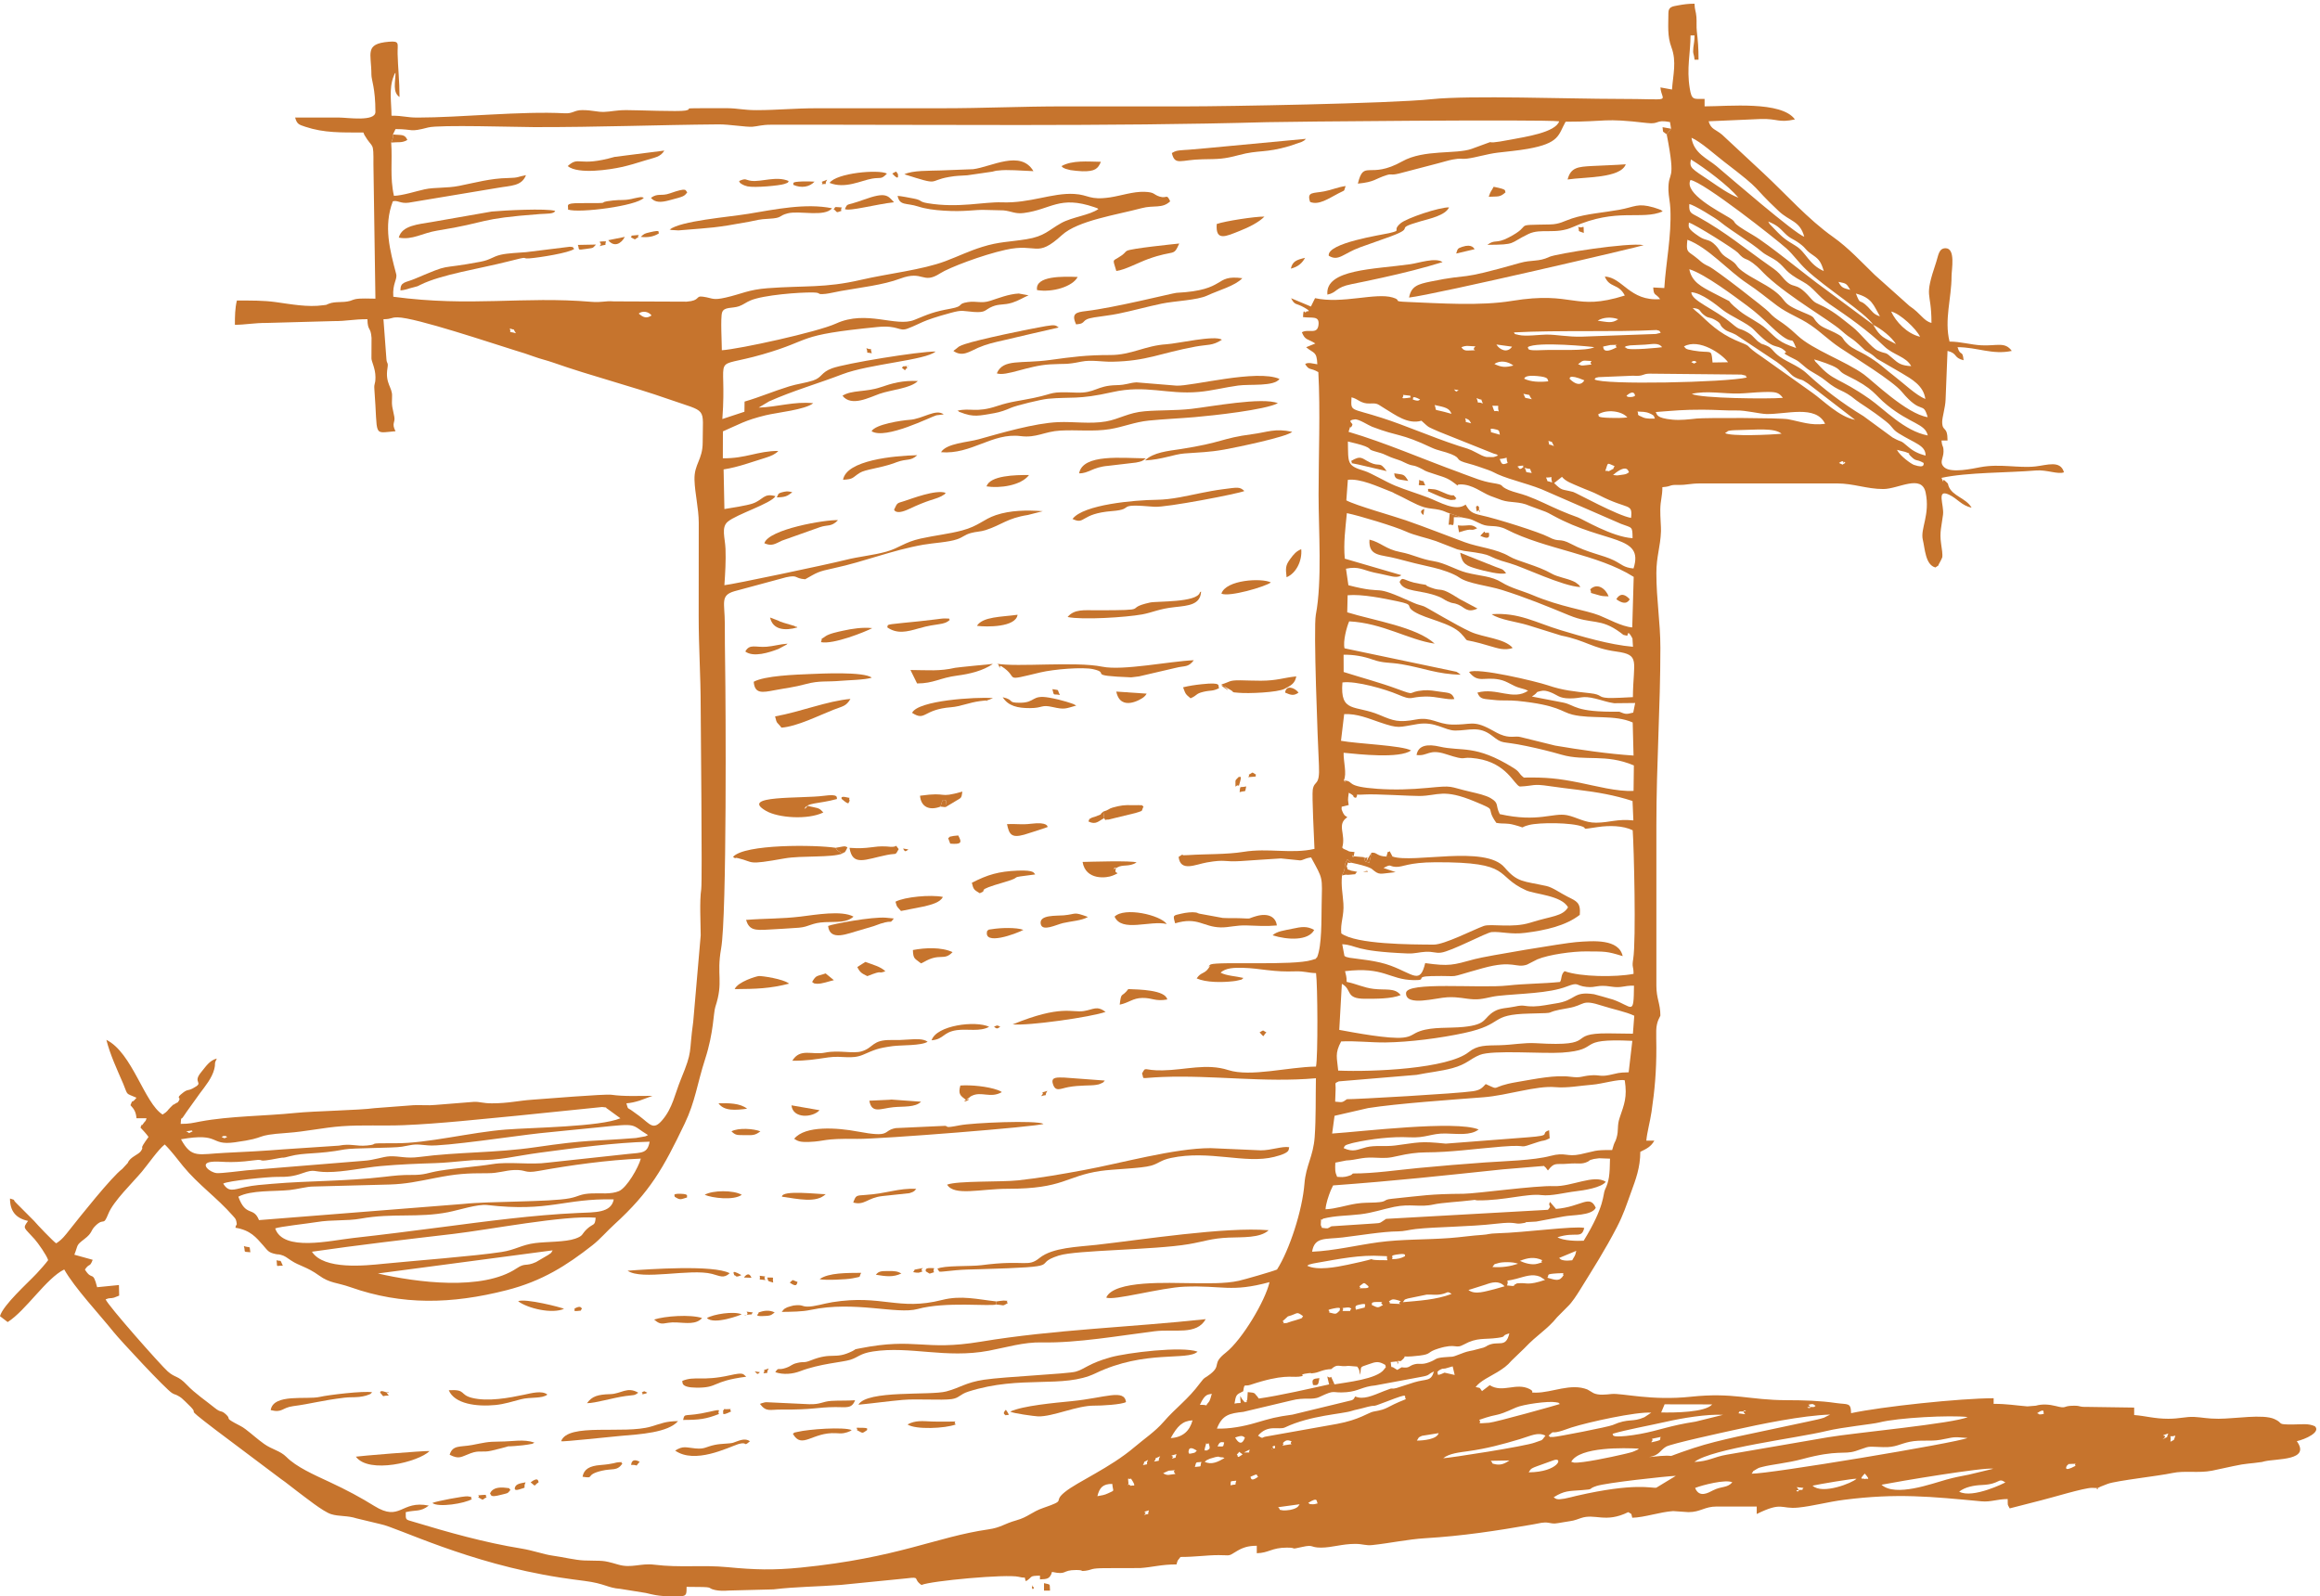 <?xml version="1.0" encoding="utf-8"?>
<!-- Generator: Adobe Illustrator 23.0.6, SVG Export Plug-In . SVG Version: 6.00 Build 0)  -->
<svg version="1.1" id="Layer_1" xmlns="http://www.w3.org/2000/svg" xmlns:xlink="http://www.w3.org/1999/xlink" x="0px" y="0px"
	 viewBox="0 0 1262.37 868.64" style="enable-background:new 0 0 1262.37 868.64;" xml:space="preserve">
<style type="text/css">
	.st0{fill-rule:evenodd;clip-rule:evenodd;fill:#C6742D;}
</style>
<g>
	<path class="st0" d="M421.85,746.71c4.41,1.53,9.5,1.01,13.53-0.53c10.79-4.13,22.77-4.83,27.22-6.19
		c4.42-1.35,5.27-3.45,12.36-4.54c20.27-3.11,39.61,3.99,63.05-0.41c9.5-1.79,18.94-4.75,28.96-4.53
		c19.04,0.42,42.45-3.71,61.2-6.06c10.89-1.37,22.94,2.33,27.88-6.59c-40.64,4.42-82.43,5.62-122.31,12.25
		c-31.49,5.23-35.02-2.47-66.07,3.67c-3.66,0.72-1.43,0.27-3.81,1.45c-9.84,4.87-10.65,0.28-22.72,5.08
		c-3.99,1.58-3.44,0.47-7.2,1.34c-3.52,0.81-2.92,1.54-6.23,2.7C423.02,746,423.9,743.63,421.85,746.71"/>
	<path class="st0" d="M512.03,246.08c16.55,1.38,27.83-10.71,43.32-8.76c8.69,1.1,12.87-2.52,21.6-3.01
		c8.99-0.51,18.03,0.66,26.96-0.78c7.24-1.17,13.45-3.88,21.18-4.66c8.27-0.82,16.78-1.17,25.02-1.88
		c10.15-0.88,38.3-3.93,45.22-7.58c-8.46-3.45-36.71,1.92-47.17,3.1c-8.5,0.96-16.85,0.6-25.23,1.28
		c-9.05,0.74-13.82,4.28-21.21,5.56c-8.56,1.48-17.45,0-26.04,0.37c-12.75,0.56-30.7,5.84-43.2,9.33
		C526.64,240.7,514.94,241.21,512.03,246.08"/>
	<path class="st0" d="M686.05,625.99l-27.31-1.2c-19.72,0-49.02,8.28-68.97,11.94c-11.59,2.13-23.51,4.27-35.78,5.6
		c-9.22,0.99-32.98,0.13-38.65,2.34c3.97,6.38,18.11,2.24,33.07,2.24c30.56,0,31.33-6.87,50.35-9.69
		c7.09-1.05,22.23-1.35,27.68-2.92c4.01-1.15,5.09-2.97,10.69-4.16c21.11-4.48,40.29,3.42,56.2-0.58c9.33-2.35,7.6-3.95,8.17-5.27
		C697.73,623.61,691.77,625.99,686.05,625.99"/>
	<path class="st0" d="M467.08,764.41c8.33-0.78,15.84-1.89,24.05-2.61c7.8-0.69,21.11,0.32,26.69-0.44
		c4.12-0.56,4.35-2.57,9.11-4.09c28.53-9.12,51.58-1.5,69.08-9.91c27.12-13.04,50.21-6.66,55.61-11.82
		c-8.47-3.09-38.31,0.56-47.35,3.08c-11.93,3.32-14.1,6.47-18.97,7.81c-4.43,1.23-38.6,2.7-49.9,4.39
		c-9.94,1.49-12.95,4.37-20.5,6.37C506.11,759.53,471.78,756.29,467.08,764.41"/>
	<path class="st0" d="M510.02,690.46c2.15,1.95-2.01,1.95,10.15,0.78c4.19-0.4,8.71-0.44,12.94-0.56
		c49.65-1.44,26.79-2.26,43.02-7.44c9.45-3.02,51.6-2.97,70.65-6.19c8.39-1.42,12.13-3.15,21.8-3.57c7.3-0.32,17.13,0.35,21.74-4.02
		c-23.65-1.95-69.21,5.22-93.8,7.97c-10.1,1.13-23.76,1.39-30.87,7.12c-6.64,5.35-7.55,0.77-31.65,3.94
		C527.99,689.26,513.43,688.51,510.02,690.46"/>
	<path class="st0" d="M520.92,223.5c0.24,0.16,0.64,0.08,0.78,0.41c0.13,0.33,0.6,0.32,0.78,0.39c7.23,2.94,10.38,1.91,18.53,0.53
		c3.26-0.55,6.52-1.78,8.97-2.87c3.05-1.35,16.5-4.61,20.22-4.96c12.51-1.17,16.31,0.63,35.03-3.61c18.29-4.14,29.83,1.39,46.88-0.1
		c7.37-0.64,14.22-2.49,21.61-3.49c6.5-0.88,19.46,0.66,22.5-3.59c-12.34-5.42-47.62,4.03-56.06,3.65l-21.77-1.79
		c-4.27,0.27-5.23,1.41-11,1.53c-10.82,0.23-11.34,4.48-21.81,4.05c-15.16-0.61-10.95,0.34-22.99,2.87
		c-8.05,1.7-12.35,1.88-20.16,4.47C530.98,224.8,528.01,221.78,520.92,223.5"/>
	<path class="st0" d="M432.13,619.72c1.99,1.21,2.86,1.88,8.12,1.69c9.22-0.34,7-1.97,26.24-1.65c12,0.2,98.61-6.67,101.32-8.17
		c-4.08-2.1-38.51-0.61-45.62,0.78c-8.93,1.75-5.88,0.49-7.96,0.29l-26.85,1.23c-7.63,1.45-1.87,5.41-20.79,1.85
		C455.87,613.72,438.1,612.3,432.13,619.72"/>
	<path class="st0" d="M604.12,193.2c-13.08,0-20.42,1-32.84,2.7c-15.89,2.17-25.42-0.84-28.9,7.27c5.05,1.79,16.87-4.18,28.94-4.89
		c8.67-0.51,8.31,0.28,17.08-1.49c5.44-1.1,11.17,0.16,16.82,0.05c18.98-0.37,25.59-4.57,45.11-8.2c6.94-1.29,9.29-0.35,14.53-3.76
		c-3.72-2.66-24.05,2.08-30.15,2.46C622.97,188.08,615.73,193.2,604.12,193.2"/>
	<path class="st0" d="M542.32,361.17c0.28,0.2,0.77,0.06,0.94,0.49c1.7,4.34-0.19-0.25,1.74,0.97c10.19,6.44-0.39,8.41,21.1,3.28
		c7.23-1.72,23.04-3.04,28.77-1.75c9.96,2.25-4.8,3.44,20.64,4.44l4.25-0.52l19.94-4.64c5.11-1.32,6.79-0.08,9.88-4.16
		c-13.2,0.57-38.55,5.8-49.8,3.52C584.97,359.81,553.89,363.15,542.32,361.17"/>
	<path class="st0" d="M585.55,176.53c6.31-0.51,1.86-2.55,9.84-3.81c4.65-0.74,8.7-1.12,13.19-2.04c8.08-1.66,15.42-3.76,23.57-5.46
		c7.1-1.48,19.2-1.8,24.74-4.39c6.35-2.96,15.14-5.24,19.09-9.44c-15.83-2.07-7.87,6.54-35.81,7.96
		c-1.78,0.09-33.74,8.13-49.28,9.93C585.68,169.9,582.73,170.52,585.55,176.53"/>
	<path class="st0" d="M541.92,709.89l0.24-1.68c-10.35-1.12-19.07-3.45-29.54-0.8c-23.86,6.06-32.65-3.08-59.69,1.21
		c-4.66,0.74-9.8,2.49-13.69,2.41c-3.19-0.07-2.3-1.21-7.47-0.6c-0.41,0.05-3.32,0.93-3.4,0.97c-2.34,1.26-1.33,0.55-3.03,2.51
		c5.22-0.09,10.94-0.05,15.78-1.09c23.82-5.09,46.98,2.6,58.17-0.48C514.48,708.16,538.7,710.99,541.92,709.89"/>
	<path class="st0" d="M458.47,464.45l-1.31-0.67c-0.16-0.11-0.49-0.32-0.65-0.43c-2.35-1.79,0.38,1.21-1.8-1.99
		c-10.73-1.66-49.6-2.17-55.86,4.95c2.73,1.76-0.33-0.03,2.78,0.7c9.18,2.16,4,3.9,25.28,0.12
		C436.1,465.49,452.75,466.84,458.47,464.45"/>
	<path class="st0" d="M583.59,282.41c7.1,3.39,3.99-2.93,21.52-4.29c13.36-1.04,0.59-4.28,23-2.35c6.2,0.53,45.91-7.15,49-8.57
		c-2.63-2.39-3.44-2.03-11.77-0.96c-4.07,0.52-8.02,1.28-11.92,2.06c-7.72,1.54-15.79,3.58-24.12,3.68
		C617.34,272.12,589.43,274.55,583.59,282.41"/>
	<path class="st0" d="M410.12,371c0.51,6.64,4.59,5.89,11.19,4.63c6.56-1.25,10.74-1.62,17.25-3.39c7.33-1.99,11.43-1.07,19.02-1.77
		c3.34-0.31,13.29-0.49,16.76-1.7c-4.26-3.41-28.05-2.19-33.04-1.99C432.91,367.12,416.14,367.68,410.12,371"/>
	<path class="st0" d="M448,442.13c-1.79-1.91-2.15-2.25-5.23-2.86c-6.48-1.27-1.66-0.96-5.07,0.94c1.51-3.65,7.53-2.6,17.73-5.41
		c-0.32-0.83,1.24-2.88-7.15-1.74c-11.96,1.62-46.55-0.47-31.44,8.22C423.48,445.11,439.56,446.25,448,442.13"/>
	<path class="st0" d="M623.07,250.55c9.28-0.47,15.62-3.35,21.43-3.79c8.26-0.62,13.5-0.66,21.6-2.11
		c7.13-1.28,34.02-6.87,37.04-9.66c-9.49-2.05-13.44,0.2-21.77,1.28c-17.05,2.23-15.7,4.52-39.32,8.16
		C635.85,245.38,627.43,246.15,623.07,250.55"/>
	<path class="st0" d="M405.94,500.59c1.74,5.58,4.77,5.74,12.36,5.26c5-0.32,11.52-0.6,16.47-1.02c5.66-0.48,6.73-2.71,14.23-3.02
		c6.3-0.27,11.56,0.47,15.42-3c-6.39-3.54-20.8-0.99-28.67-0.04C424.98,500.07,416.59,499.74,405.94,500.59"/>
	<path class="st0" d="M549.68,768.17c1.54,0.96,13.42,2.55,15.17,2.6c8.07,0.22,21.2-5.97,30.61-5.85
		c3.48,0.05,14.95-0.55,17.24-1.96c-0.99-7.28-11.2-2.31-29.51-0.48C574.09,763.39,556.51,764.92,549.68,768.17"/>
	<path class="st0" d="M596.47,332.1c-6.56,0-11.93-0.72-15.56,3.66c8,1.7,31.78,0.18,40.55-1.41c5.76-1.05,9.07-3.05,17.84-3.98
		c7.57-0.81,13.85-1.34,14.25-8.45c-0.23,0.16-0.55,0.17-0.66,0.52c-1.66,5.56-23.46,4.63-27.12,5.44
		C610.25,331.34,628.34,332.1,596.47,332.1"/>
	<path class="st0" d="M639.43,502.45c12.35-3.72,15.18,2.03,24.8,2.22c4.47,0.09,8.28-1.26,14.16-1.07
		c6.01,0.19,10.25,0.56,16.37,0.01c-0.57-4.69-4.74-6.9-11.16-5.09c-5.32,1.5-1.8,1.46-8.43,1.17c-3.18-0.14-6.94,0.03-9.84-0.17
		l-12.64-2.31c-2.28-0.58,0.11-0.26-2.14-0.67c-1.8-0.33-5.34,0.07-7.65,0.63C638.29,498.27,638.08,497.78,639.43,502.45"/>
	<path class="st0" d="M305.31,784.3c0.93,0.4,26.71-2.43,32.24-2.9c10.7-0.9,25.99-1.79,31.4-8.07c-6.81,0.09-8.8,1.23-14.71,2.97
		C339.35,780.67,309,774.02,305.31,784.3"/>
	<path class="st0" d="M664.61,372.45c11.23,8.67-8.58-4.7,4.73,2.87c3.15,1.79-0.34,1.19,4.67,1.68c5,0.49,21.17-0.14,25.01-2.18
		c3.59-1.9,5.56-2.87,6.33-6.75c-7.28,0.77-10.35,2.32-19.28,2.36c-3.72,0.02-7.34-0.17-11-0.22
		C668.42,370.1,669.29,371.13,664.61,372.45"/>
	<path class="st0" d="M421.74,389.85c1.06,4.45,0.93,2.75,3.47,6.12c8.5-0.61,20.41-6.65,28.3-9.73c5.07-1.98,6.86-1.83,9.24-5.9
		C450.15,381.43,435.72,387.34,421.74,389.85"/>
	<path class="st0" d="M431.11,577.23c7.69,0.07,12.18-0.76,19.63-1.82c7.58-1.08,12.57,1.26,18.94-1.47c6.33-2.71,7.67-3.51,16-4.66
		c4.61-0.63,15.69-0.15,19.06-2.39c-2.32-1.73-6.56-1.45-9.91-1.23c-4.17,0.28-5.99,0.36-9.95,0.3c-10.41-0.15-9.39,4.13-15.94,6.13
		c-4.86,1.49-12.5-0.82-20.04,0.73C441.94,574.26,435.41,570.16,431.11,577.23"/>
	<path class="st0" d="M495.4,364.6l3.61,7.32c9.1-0.01,12.37-3.06,21.9-4.29c6.54-0.84,13.97-2.58,19.34-6.34
		c-0.03-0.01-19.62,1.89-20.52,2.11C511.18,365.38,504.97,364.66,495.4,364.6"/>
	<path class="st0" d="M193.63,792.69c7.08,9.57,34.05,2.94,40.15-3.07C230.97,789.39,194.38,792.43,193.63,792.69"/>
	<path class="st0" d="M551.02,557.45c8.48,0.88,43.06-4.02,50.57-6.82c-4.89-3.55-6.51-1.27-11.92-0.43
		C583.15,551.21,577.56,546.61,551.02,557.45"/>
	<path class="st0" d="M518.76,190.97c4.92,3.47,8.8,0.27,13.47-1.73c4.89-2.1,8.66-2.88,14.05-4.12c10.01-2.31,20.34-4.8,29.8-6.91
		c-1.69-1.19-1.89-1.6-6.96-0.76c-8.87,1.47-36.83,7.32-44.21,9.84c-1.06,0.36-2.12,0.74-3.09,1.28L518.76,190.97z"/>
	<path class="st0" d="M272.02,784.47c-7.02,0-8.73,0.67-15.19,1.88c-6.47,1.21-10.53-0.15-12.16,5.3c5.32,2.66,6.14,1.12,11.42-0.81
		c5.07-1.85,6.19-0.19,11.47-1.45c16.4-3.91,2.11-1.39,16.88-2.89c0,0,2.72-0.38,2.8-0.39c2.66-0.55,1.98-0.07,3.56-1.08
		C284.91,782.99,279.08,784.47,272.02,784.47"/>
	<path class="st0" d="M450.59,503.89c0.97,8.73,11.04,3.94,17.16,2.36l7.66-2.27c11.68-4.57,7.94-0.37,10.94-4.16l-4.23-0.42
		C474.54,498.77,452.96,502.82,450.59,503.89"/>
	<path class="st0" d="M147.29,767.35c6.5,1.65,6-1.35,12.31-2.17c9.61-1.25,15.08-3.04,27.84-4.59c3.07-0.37,4.61-0.08,8.04-0.42
		c0.91-0.09,3-0.45,3.77-0.73c3.65-1.31,1.72-0.61,3.26-1.79c-4.55-0.89-24.07,1.47-28.5,2.51
		C166.99,761.8,148.71,758.15,147.29,767.35"/>
	<path class="st0" d="M528.81,480.39c0.88,3.61,1.05,3.76,4.3,5.69c5.54-2.16-4.14-0.96,13.51-6.07c11.79-3.41-0.46-2.01,16.66-4.16
		c-0.77-0.63-0.03-2.45-9.42-2.08C543.29,474.19,537.36,476,528.81,480.39"/>
	<path class="st0" d="M297.84,758.9c-2.88-2.39-8.87-0.73-12.55,0.05c-8.27,1.75-19.72,3.9-28.39,1.76
		c-7.06-1.75-3.08-4.76-12.71-4.17c3.1,7.46,15.18,9.05,25.4,8.04c4.83-0.48,9.15-1.89,13.87-3.12
		C288.61,760.11,294.94,761.26,297.84,758.9"/>
	<path class="st0" d="M413.51,763.98c3.44,4.53,5.24,3.04,11.41,3.08c18.23,0.13,19.18-1.28,29.58-1.36
		c6.09-0.04,8.94,1.03,10.77-3.71c-4.56,0.3-8.64,0.09-12.84,0.34c-5.01,0.31-5.76,1.99-12.14,1.81l-23.24-1.09
		c-0.3,0.02-0.61,0.04-0.89,0.08l-1.77,0.49C414.17,763.69,413.78,763.82,413.51,763.98"/>
	<path class="st0" d="M761.54,316.66c2.19,5.83,11.17,4.02,21.21,7.97c2.54,1,3.04,1.75,4.85,2.57c3.46,1.57,2.98,0.61,5.77,1.78
		c3.72,1.56,4.83,4.76,10.58,2.19l-9.68-5.16c-11.8-7.54-8.57-3.55-15.91-6.33c-4.86-1.84,0.67-0.91-6.06-2.02
		C763.5,316.2,763.44,313.19,761.54,316.66"/>
	<path class="st0" d="M589.06,469.05c1.68,10.19,13.18,8.81,16.4,7.43c5.36-2.3,0.66-0.41,1.59-3.28c0.9-2.75-3.56,1.37,0.92-1.18
		c3.12-1.78,6.23-0.1,10.48-2.67C616.35,468.18,591.67,469.01,589.06,469.05"/>
	<path class="st0" d="M415.9,295.62c3.99,1.76,5.65,0.46,9.65-1.44l20.62-7.32c4.36-1.48,6.05,0.04,9.84-3.8
		C449.18,282.7,418.19,287.99,415.9,295.62"/>
	<path class="st0" d="M458.73,261.08c5.9-0.32,4.9-1.14,9.11-3.78c2.95-1.85,10.66-2.49,18.3-5.13l1.63-0.62
		c6.1-2.24,7.49-0.37,11.34-3.84C486.38,248,460.55,250.42,458.73,261.08"/>
	<path class="st0" d="M458.41,215.36c4.89,6.18,14.72,0.84,20.1-1.03c6.52-2.28,16.98-2.97,20.91-6.99
		c-8.1-0.39-13.69,1.12-20.3,3.39C471.1,213.47,463.37,212.14,458.41,215.36"/>
	<path class="st0" d="M496.29,387.92c7.52,4.81,5.59-1.84,21.31-3.07c5.05-0.4,9.78-2.57,15.64-3.32c8.92-1.14-0.45,0.9,5.16-0.84
		l1.88-0.85C530.88,379.25,499.5,381.09,496.29,387.92"/>
	<path class="st0" d="M554.96,382.43c-7.23,0.02-2.51-1.44-9.36-3.02c3.01,4.85,8.25,5.95,14.83,5.93
		c7.24-0.02,5.87-2.04,12.35-0.58c6.65,1.5,6.87,0.85,12.84-0.8l-1.47-0.79c-0.34-0.13-5.92-2.25-13.27-3.53
		C561.08,377.94,563.69,382.41,554.96,382.43"/>
	<path class="st0" d="M341.49,691.49c7.71,5.45,34.04-1.32,45.93,1.73c4.21,1.08,6.37,2.7,9.62-0.36
		C388.24,688.19,353.2,690.65,341.49,691.49"/>
	<path class="st0" d="M462.24,461.37c1.62,10.35,8.69,6.22,20.32,3.89c5.65-1.14,4.35,0.55,6.44-3.19c-2.7-3.32,0.31-0.94-4.73-1.27
		l-1.73-0.16C474.84,460.18,473.1,462.2,462.24,461.37"/>
	<path class="st0" d="M606.47,498.81c3.86,8.74,19.32,1.87,28.4,4.02C631.34,497.89,611.87,493.46,606.47,498.81"/>
	<path class="st0" d="M399.76,538.26c11.72-0.08,19.18-0.3,29.63-2.98c-3.15-2.58-14.75-4.23-16.42-4.14
		C411.72,531.2,401.48,534.22,399.76,538.26"/>
	<path class="st0" d="M587.17,257.58c5.22,0.1,7.26-3.39,15.84-4.09l15.13-1.78c3.4-0.66,3.49-0.84,5.36-2.3
		C610.92,249.37,589.19,246.74,587.17,257.58"/>
	<path class="st0" d="M487.26,490.69c0.8,3.17,0.96,2.69,2.99,5.05l12.82-2.53c3.54-0.9,8.54-2.07,9.96-5.12
		C506.55,486.76,492.27,488.03,487.26,490.69"/>
	<path class="st0" d="M367.36,789.38c10.71,7.5,28.57-1.6,34.21-3.47c0.25-0.08,0.55-0.16,0.82-0.23c4.51-1.18,1.92,1.89,5.66-1.38
		c-3.1-2.14-6.66,0.09-9.19,0.82c-1.99,0.58-6.13,0.37-9.9,1.15c-5.09,1.05-5.32,2.43-10.62,1.93
		C373.08,787.7,371.77,786.65,367.36,789.38"/>
	<path class="st0" d="M474.24,234.66c7.56,4.8,32.51-7.97,35.29-8.67l3.98-0.48c-4.32-3.31-11.35,2.49-18.64,2.96
		C490.7,228.75,476.34,230.86,474.24,234.66"/>
	<path class="st0" d="M511.74,438.94c1.84-5.68,0.46-2.15,2.8-3.51c0.09,0.19,0.27,0.28,0.27,0.58l-0.38,3.24
		c2.59-1.52,3.59-2.14,5.6-3.36c3.1-1.87,3.09-1.33,3.63-5.11c-13.88,3.91-7.09-0.03-23.05,2.24
		C501.09,438.98,505.5,441.29,511.74,438.94"/>
	<path class="st0" d="M371.23,751.47c0.34,0.72-1.16,3.61,7.84,3.67c12.08,0.09,7.93-3.49,26.97-5.96c-1.86-1.5-1.22-2.49-8.84-0.79
		C381.86,751.82,378.15,748.58,371.23,751.47"/>
	<path class="st0" d="M482.68,341.34c5.46,3.78,10.63,2.53,17.26,0.6c10.34-3.01,13.54-1.49,16.92-4.67
		c-1.49-0.74,1.78-0.57-2.85-0.72c-0.97-0.03-3.83,0.36-4.92,0.51c-3.04,0.39-5.92,0.73-8.94,1.03c-3.07,0.3-5.69,0.59-8.67,0.87
		C479.81,340.06,484.02,340.18,482.68,341.34"/>
	<path class="st0" d="M609.26,546.72c5.18-1.08,7.06-3.58,12.33-3.66c5.58-0.09,6.79,2.01,13.55,0.84
		c-1.02-5.23-15.43-5.44-21.2-5.66C610.21,543.21,610.17,539.24,609.26,546.72"/>
	<path class="st0" d="M664.6,323.05c4.12,1.98,23.92-3.78,26.92-6.1C686.47,314.4,666.96,315.5,664.6,323.05"/>
	<path class="st0" d="M486.51,277.33c0,0,0.65,3.18,8.04-0.31c10.72-5.06,13.96-5.21,16.88-6.62c2.02-0.98,0.1,0.08,1.4-0.74
		c2.05-1.3,0.63-0.16,1.74-1.47c-5.34-1.95-18.71,3.27-22.45,4.45C487.92,273.97,488.36,273.41,486.51,277.33"/>
	<path class="st0" d="M601.16,588.02l-22.16-1.64c-3.36,0-7.25-0.56-6.14,3.29c1.38,4.77,4.07,2.72,8.41,1.92
		c6.33-1.17,12.23-0.7,15.13-1.22c1.52-0.27,1.52-0.22,2.69-0.77C601.08,588.66,599.88,589.27,601.16,588.02"/>
	<path class="st0" d="M600.34,441.65l0.45,3.59c1.34,1.81-0.41,0.67,2.38,0.75l14.65-3.56c4.66-1.56,2.93-0.48,4.39-3.55
		c-2.2-1.41,0.35-0.46-2.58-0.74l-3.27,0.03c-4.59-0.16-6.5,0.08-10.88,1.28C603.22,440.07,603.5,440.72,600.34,441.65"/>
	<path class="st0" d="M496.73,516.99c0.14,5.2,1.22,4.57,4.41,7.26l1.64-0.79c8.81-5.09,10.74-0.32,15.54-5.34
		C512.21,515.31,503.38,515.7,496.73,516.99"/>
	<path class="st0" d="M591.98,498.98c-8.34-3.03-5.9-1.53-13.2-0.87c-3.94,0.36-13.53-0.45-12.49,4.72c0.87,4.3,8.27,0.4,12.11-0.51
		C582.63,501.3,588.71,501,591.98,498.98"/>
	<path class="st0" d="M431.42,780.24c4.93,8.68,10.57-1.05,23.46-0.33c1.26,0.07,2.75,0.24,4.29-0.04c0.36-0.07,1.44-0.34,1.78-0.45
		c1.99-0.66,1.69-0.66,2.48-1.21c-4.38-1.81-23.31-0.51-29.55,1.01C431.33,779.83,432.86,779.25,431.42,780.24"/>
	<path class="st0" d="M525.46,598.43c5.86-1.41-5.01,3.4,1.37-0.76c1.78-1.16,0.6-0.67,1.84-1.3c5.37-2.71,10.18,1.5,16.43-2.05
		c-0.59-0.41-0.53-0.53-2.11-1.11c-5.58-2.03-14.68-2.91-20.44-2.49C521.27,595.5,522.57,596.19,525.46,598.43"/>
	<path class="st0" d="M547.94,448.46c1.14,5.39,2.24,7.74,9.31,5.76c1.4-0.39,11.29-3.55,12.78-4.17c-0.04-0.04,0.41-2.96-9.09-1.78
		C555.85,448.89,553.14,448.23,547.94,448.46"/>
	<path class="st0" d="M819.51,311.87c-2.22-2.55-1.62-1.81-5.48-3.3l-19.53-7.77c1.17,6.22,3.2,7.07,9.68,8.91
		C806.98,310.5,816.99,313.12,819.51,311.87"/>
	<path class="st0" d="M473.03,598.98c1.3,7.29,6.22,4.2,13.11,3.53c5.59-0.54,11.81,0.22,15.03-2.98l-16.11-1.17l-1.1,0.11
		L473.03,598.98z"/>
	<path class="st0" d="M446.71,349.44c6.68,1.4,24.12-5.61,27.91-7.63c-5.22-0.56-10.93,0.3-15.83,1.39
		c-2.87,0.63-7.67,1.59-9.77,3.14C445.71,348.79,447.92,346.16,446.71,349.44"/>
	<path class="st0" d="M692.45,508.97c8.14,2.57,19.45,3.1,22.64-2.91c-3.99-2.26-6.97-1.71-11.95-0.65
		C698.92,506.32,694.79,506.73,692.45,508.97"/>
	<path class="st0" d="M536.8,264.68c7.03,1.13,18.75-0.37,23.12-6.18C552.5,258.44,538.69,258.72,536.8,264.68"/>
	<path class="st0" d="M643.74,374.02c1.39,3.66,1.2,3.6,4.08,5.97c3.95-1.7,2.57-2.48,7.05-3.53c4.04-0.95,4.85-0.17,8.49-1.98
		c-0.96-1.23,2.16-3.41-9.52-2.14C650.33,372.71,647.02,373.2,643.74,374.02"/>
	<path class="st0" d="M506.9,566.11c6.78-0.56,6.07-4.45,13.77-5.53c5.7-0.8,12.57,0.99,17.55-1.82
		C530.89,555.26,509.52,557.9,506.9,566.11"/>
	<path class="st0" d="M464.27,654.4c6.29,1.7,7.66-2.66,15.95-3.53l14.63-1.57c3.01-0.91,2.68-1.31,3.71-2.35
		c-9.74-0.51-15.92,2.58-27.75,3.32C465.72,650.59,465.72,650.48,464.27,654.4"/>
	<path class="st0" d="M531.57,340.56c5.24,0.7,21.15,0.87,22.12-6.02C544.89,335.76,534.78,335.5,531.57,340.56"/>
	<path class="st0" d="M355.92,718.08c4.54,3.97,5.18,1.21,12.18,1.56c5.54,0.28,10.68,1.2,13.93-2.39
		C375.57,715.16,361.69,716.17,355.92,718.08"/>
	<path class="st0" d="M537.2,506.46c-2.58,8.5,15.83,1.65,19.66-0.45c-3.95-1.43-12.48-1.15-17.2-0.36
		C535.83,506.3,539.44,505.3,537.2,506.46"/>
	<path class="st0" d="M493.8,775.16c4.35,2.92,20.58,2.19,26.25,0c-2.28-2.26,3.74-1.48-5.43-1.53c-2.77-0.02-4.87,0.05-7.73-0.08
		C501.88,773.32,498.02,772.85,493.8,775.16"/>
	<path class="st0" d="M319.39,763.59c4.68-0.02,13.94-2.93,21.04-3.9c4.68-0.64,4.67-0.13,6.88-1.8c-6.04-3.55-9.29,0.61-15.21,0.77
		C325.31,758.85,322.12,759.78,319.39,763.59"/>
	<path class="st0" d="M316.98,803.61c7.17,1.14,0.79-0.93,10.37-3.24c5.98-1.44,8.24,0.36,11.31-3.88c-1.66-1,1.8-0.82-2.13-0.77
		c-1.4,0.02-2.36,0.93-9.9,1.53C320.9,797.71,317.73,799.42,316.98,803.61"/>
	<path class="st0" d="M623.93,377.47l-16.53-1.13c2.3,11.22,13.72,4.03,14.8,3.12C623.71,378.18,622.72,379.04,623.93,377.47"/>
	<path class="st0" d="M281.91,708.11c5.35,3.94,18.42,7.02,24.99,4.13C305.65,711.48,285.54,706.36,281.91,708.11"/>
	<path class="st0" d="M700.06,314.12c5.18-2.16,8.58-8.91,7.97-15.27c-2.76,1.18-3.99,2.61-6.08,5.46
		C699.41,307.77,699.52,309.22,700.06,314.12"/>
	<path class="st0" d="M405.54,354.54c4.44,3.32,12.99,0.55,18-1.38l4.35-2.32c0.16-0.12,0.43-0.38,0.64-0.57
		c-4.31,0.3-7.49,1.36-11.4,1.67C411.08,352.42,407.88,350.19,405.54,354.54"/>
	<path class="st0" d="M425.47,651.21c8.85,1.24,18.63,3.62,23.81-1.36C445.13,649.88,425.46,647.44,425.47,651.21"/>
	<path class="st0" d="M466.48,526.24c1.47,2.99,2.42,3.46,5.46,4.95c9.46-3.78,4.85-0.89,9.81-2.63c-2.44-2.5-6.9-3.63-10.9-5.1
		L466.48,526.24z"/>
	<path class="st0" d="M445.97,696.08c2.4,0.72,14.58,0.26,18-0.46c5.37-1.12,3.07-0.29,4.62-2.97
		C461.09,692.71,450.87,692.54,445.97,696.08"/>
	<path class="st0" d="M235.25,817.91c3.3,2.56,17.6,0.26,21.52-2.11c-1.63-1.54,1.82-0.86-2.3-1.52
		C252.77,814,236.87,816.99,235.25,817.91"/>
	<path class="st0" d="M383.45,650.19c4.13,1.77,15.76,3.2,20.17,0C399.22,647.57,387.62,647.64,383.45,650.19"/>
	<path class="st0" d="M371.7,772.7c8.89-0.02,12.38-0.45,19.57-3.25c-1.51-1.45,3-3.12-4.99-1.26
		C372.11,771.49,372.71,768.37,371.7,772.7"/>
	<path class="st0" d="M445.93,604.15l-15.26-2.65C431.35,608.83,442.17,608.31,445.93,604.15"/>
	<path class="st0" d="M384.65,717.25c3.9,3.91,18.6-1.75,18.92-2.03C399.19,713.35,388.12,715.19,384.65,717.25"/>
	<path class="st0" d="M398,615.65c2.34,2.25,3.02,2.02,7.27,2.07c4.24,0.05,5.48,0.23,8.48-2.07
		C410.21,614.23,401.9,613.55,398,615.65"/>
	<path class="st0" d="M433.89,341.43c-0.25-0.14-0.62-0.63-0.76-0.41c-0.15,0.23-0.6-0.3-0.81-0.37c-12.4-3.62-3.95-1.25-13.3-4.61
		C420.47,342.82,427.25,343.36,433.89,341.43"/>
	<path class="st0" d="M441.88,534.37c1.26,0.64,0.16,0.81,2.72,0.97c2.5,0.15,6.74-1.44,9.14-1.95l-4.5-3.67
		C444.52,531.4,444.21,530.36,441.88,534.37"/>
	<path class="st0" d="M776.86,267.25c1.53,0.71,10.68,5.04,13.02,4.83c4.51-0.4,0.45,0.09,2.62-0.84c-3.21-3.79,0.68,0.39-7.7-3.46
		c-0.9-0.41-3.11-1.35-4.15-1.48C774.8,265.59,777.97,266.42,776.86,267.25"/>
	<path class="st0" d="M406.52,603.35c-3.69-3.05-10.16-3.12-15.56-2.95C394.02,604.76,400.37,604.12,406.52,603.35"/>
	<path class="st0" d="M266.64,812.75c0.8,0.7-0.27,2.34,5.85,0.72c4.09-1.08,3.42-0.44,5.31-2.75c-1.78-1.02,1.12-0.65-2.57-1.09
		C267.66,808.72,266.86,812.44,266.64,812.75"/>
	<path class="st0" d="M865.27,320.72c1.34,2.81-1.49,1.28,3.69,2.89c2.9,0.9,3.35,0.81,6.32,0.91
		C873.81,320.48,869.2,316.86,865.27,320.72"/>
	<path class="st0" d="M476.58,693.7c5.67,0.92,9.44,1.42,13.89-0.71c-2.02-1.17-3.7-1.4-7.66-1.32
		C479.71,691.73,478.13,691.66,476.58,693.7"/>
	<path class="st0" d="M600.78,445.24l-0.45-3.59c-3.7,3,1.86,0.15-4.6,2.81c-0.73,0.3-1.48,0.31-2.19,0.8
		c-2.15,1.47,0.01-0.78-1.33,1.74C596.31,449.12,597.87,446.66,600.78,445.24"/>
	<path class="st0" d="M793.9,289.66c8.57-2.89,5.36-0.14,9.86-2.17c-3.49-2.93-4.92-0.93-10.53-1.59L793.9,289.66z"/>
	<path class="st0" d="M730.2,476.44c3.67-0.95,1.62-0.13,4-0.42c4.83-0.59,2.16,0.39,4.25-1.59c-0.71-0.23-3.1-0.55-3.32-0.65
		c-2.99-1.37-1.21,0.47-2.38-2.4c1.6-3.8-0.74-1.23,2.64-1.89l-2.23-1.81c-2.25,3.74-0.8,2.68-1.86,6.37
		C731.25,474.21,730.36,476.14,730.2,476.44"/>
	<path class="st0" d="M515.93,456.14l1.11,2.95c6.07,0.49,6.52-0.49,4.36-4.45c-0.36,0.05-2.34,0.21-2.55,0.26
		C515.48,455.72,517.89,454.66,515.93,456.14"/>
	<path class="st0" d="M879.48,326.1c5.65,4.08,6.91,0.37,7.31,0.03C881.91,320.73,879.61,326.01,879.48,326.1"/>
	<path class="st0" d="M412.7,714.2c0.78,0.78-4.02,2.51,4.59,1.86c2.58-0.19,2.92-0.94,4.24-1.86
		C418.53,712.68,415.51,713.25,412.7,714.2"/>
	<path class="st0" d="M699.27,376.9c3.18,1.39,4.72,1.85,7.31,0C704.46,374.12,699.69,372.58,699.27,376.9"/>
	<path class="st0" d="M766.28,261.71c-2.48-4-2.31-3.25-7.65-4.14C758.91,261.42,761.34,260.75,766.28,261.71"/>
	<path class="st0" d="M795.02,281.48l-6.19-2.11l-0.59,6.26c2.24-0.9,2.84,2.59,2.81-4.18L795.02,281.48z"/>
	<path class="st0" d="M422.65,270.67c4.65-0.08,5.71-0.67,8.47-2.79c-1.24-0.35-2.51-0.68-4.31-0.29
		C422.64,268.48,423.83,268.84,422.65,270.67"/>
	<path class="st0" d="M367.06,651.21c3.19,2.04,3.18,1.48,6.84,0.4c-0.57-0.5,1.55-1.85-3.56-1.98
		C365.16,649.51,367.54,650.79,367.06,651.21"/>
	<path class="st0" d="M280.13,809.7c0.06,0.04-0.63,1.76,2.39,0.82c5.02-1.57,1.68-0.22,3.46-3.86
		C283.25,807.19,280.63,807.43,280.13,809.7"/>
	<path class="st0" d="M454.72,461.35c2.18,3.2-0.55,0.2,1.8,1.99c0.15,0.12,0.49,0.33,0.65,0.43l1.31,0.67
		c0.24-0.19,0.65-0.72,0.74-0.54c0.31,0.59,1.52-1.86,1.9-2.84c-1.79-0.55-0.39-0.53-2.24-0.45L454.72,461.35z"/>
	<path class="st0" d="M541.92,709.89c4.94,0.31,3.05,1.14,6.46-0.77c-1.76-1.74,2.15-1.01-2.27-1.38c-0.45-0.04-3.65,0.43-3.96,0.48
		L541.92,709.89z"/>
	<path class="st0" d="M568.07,865.58h3.28c-0.35-3.97,0.66-3.09-3.28-4.06V865.58z"/>
	<path class="st0" d="M466.21,778.21c3.61,1.84,2.64,1.99,5.63,0c-0.43-0.32,1.34-1.11-2.25-1.22
		C463.18,776.78,467.58,777.24,466.21,778.21"/>
	<path class="st0" d="M714.45,753.68c3.22,0.45,2.82-0.58,3.48-3.74C714.54,750.27,713.63,750.46,714.45,753.68"/>
	<path class="st0" d="M503.78,691.85c3.06,1.74,1.13,1.33,4.45,0.49c-1.12-2.35,1.95-2.23-2.16-2.29
		C502.81,690,503.86,691.72,503.78,691.85"/>
	<path class="st0" d="M672.24,428.08c2.62-2.25,1.2,1.93,2.57-2.92c1.04-3.68-0.5-1.99-0.77-2.4
		C671.65,425.23,672.38,423.91,672.24,428.08"/>
	<path class="st0" d="M805.46,291.55c6.23,2.97,4.57-1.01,4.72-1.62c-0.2,0.01-1.76-0.05-2,0.02
		C807.42,290.19,809.12,287.49,805.46,291.55"/>
	<path class="st0" d="M906.9,73.12l2.37-3.08l-4.63-0.83C905.12,72.64,904.26,70.94,906.9,73.12"/>
	<path class="st0" d="M458.03,434.81c4.88,4.22,3.32,1.43,4.35,1.02c-1.14-2.46,1.52-1.15-1.57-1.92
		C456.8,432.9,458.03,434.81,458.03,434.81"/>
	<path class="st0" d="M723.2,753.36l2.95-0.02l-1.86-4.12C722.53,750.97,721.36,745.73,723.2,753.36"/>
	<path class="st0" d="M343.39,797.18c4.78-0.22,1.56,1.68,4.68-1.7C346.08,794.41,343.75,793.85,343.39,797.18"/>
	<path class="st0" d="M393.35,767.76c0.79,0.73-1.77,3.41,4.53,0.29c-1.69-1.4,1.74-1.31-2.34-1.21
		C392.35,766.92,394.9,766.38,393.35,767.76"/>
	<path class="st0" d="M136.23,681.45c-0.64-4.01,0.36-2.12-3.54-3.34C133.78,681.53,131.78,681.1,136.23,681.45"/>
	<path class="st0" d="M288.74,806.66c3.26,2.68,1.37,1.83,4.32,0C292.94,806.57,293.22,803.15,288.74,806.66"/>
	<path class="st0" d="M511.74,438.94l2.69,0.3l0.38-3.24c0-0.3-0.18-0.38-0.27-0.58C512.19,436.79,513.58,433.26,511.74,438.94"/>
	<path class="st0" d="M496.82,692.26c2.98,0.55,3.12,0.44,5.18-0.41c-2.24-1.67,3.39-2.35-2.66-1.26
		C496.38,691.12,498.42,690.77,496.82,692.26"/>
	<path class="st0" d="M576.72,378.2c-1.81-3.39,0.23-2.44-4.09-3.17C573.68,379.09,572.79,377.4,576.72,378.2"/>
	<path class="st0" d="M260.2,814.78c3.52,2.03,1.66,1.33,4.62,0c-1.29-0.97,1.08-1.58-2.49-1.24
		C257.65,814,261.79,813.38,260.2,814.78"/>
	<path class="st0" d="M674.5,431.09c3.76-1.2,2.75,0.71,3.6-3.14C674.2,428.87,675.03,427.08,674.5,431.09"/>
	<path class="st0" d="M742.08,466.44c1.56,3.93-0.37,1.56,2.97,3.07l1.24-5.52l-1.94,3.12c-0.12,0.22-0.3,0.59-0.39,0.78
		c-0.1,0.18-0.23,0.53-0.38,0.77C744.51,464.08,744.05,468.08,742.08,466.44"/>
	<path class="st0" d="M206.88,757.89c2.8,3.08,0.3,1.41,4.68,1.57c-3.6-4.02,3.45-0.13-2.27-2.1
		C206.45,756.39,206.96,757.84,206.88,757.89"/>
	<path class="st0" d="M153.9,688.76c-1.81-3.9-0.53-2.08-3.42-2.96C151.08,690.13,149.78,688.64,153.9,688.76"/>
	<path class="st0" d="M429.72,697.95c4.35,3.2,3.8,0.06,4.29-0.31C430.32,696.34,432.13,696.09,429.72,697.95"/>
	<path class="st0" d="M312.5,712.17c0.8,0.68-1.41,1.55,2.13,1.2c2.51-0.25,0.8-0.06,2.05-1.2
		C316.29,711.97,316.18,710.01,312.5,712.17"/>
	<path class="st0" d="M775.53,264.12c-1.96-3.67,0.56-1.41-3.39-2.94C772.64,264.49,770.09,263.96,775.53,264.12"/>
	<path class="st0" d="M679.44,421.6c1.24,0.98-2.44,1.57,2.14,1.12c4.05-0.4,0.47,0.23,1.92-1.12
		C680.68,419.87,682.21,420.25,679.44,421.6"/>
	<path class="st0" d="M420.72,697.95c-0.71-3.55,1.43-2.52-3.22-2.74C418.25,697.44,417.2,696.88,420.72,697.95"/>
	<path class="st0" d="M399.38,693.88c0.29,0.14,0.72,0.12,0.86,0.42c0.45,0.96,2.85-0.26,3.15-0.42
		C396.95,690.18,399.86,693.61,399.38,693.88"/>
	<path class="st0" d="M754.41,466.1l3.27-0.01l-1.52-2.9C754.69,464.64,755.74,461.45,754.41,466.1"/>
	<path class="st0" d="M685.38,561.8c3.02,3.14,1.36,2.23,3.69-0.02C686.74,560.75,688.14,560.2,685.38,561.8"/>
	<path class="st0" d="M416.49,696.58c-1.97-2.92,2.77-1.42-3.11-2.34C414.01,697.08,411.73,695.88,416.49,696.58"/>
	<path class="st0" d="M474.36,192.25c-1.37-4.45,1.07-1.11-2.94-2.78C472.78,192.9,470.31,191.42,474.36,192.25"/>
	<path class="st0" d="M404.81,695.2l4.08,0.14C407.3,691.27,404.82,695.2,404.81,695.2"/>
	<path class="st0" d="M547.31,770.22c0.57-0.83,3.12,1.31,0-3.06C545.27,769.31,546.57,769.59,547.31,770.22"/>
	<path class="st0" d="M566.49,596.51c4.79-1.38,1.04,0.82,3.39-2.89C563.95,595.59,569.5,593.17,566.49,596.51"/>
	<path class="st0" d="M415.43,747.32c3.74-0.47,0.91,0.45,2.86-2.63C413.56,746.41,417.07,744.43,415.43,747.32"/>
	<path class="st0" d="M490.7,200.12c3.05,2.16,0.59,1.62,3.06,0c-2.07-1.6,3.69-1.3-1.25-0.82
		C490.34,199.51,492.09,199.02,490.7,200.12"/>
	<path class="st0" d="M774.54,280.25l0.44-3.3C772.5,277.82,772.9,279.11,774.54,280.25"/>
	<path class="st0" d="M406.21,713.77c2.44,2.7-4.77,2.3,1.42,1.57c3.31-0.39,0.23,0.67,2.04-1.13L406.21,713.77z"/>
	<path class="st0" d="M803.6,278.35c2.82-2.6,1.05,2.76,1.15-1.24c0.05-2.03,0.21-0.63-0.72-1.95
		C803.63,275.89,802.61,274.35,803.6,278.35"/>
	<path class="st0" d="M540.85,558.76c1.8,1.34,1.82,0.98,3.36,0c-0.23-0.13-0.59-0.67-0.69-0.42
		C543.13,559.32,544,556.94,540.85,558.76"/>
	<path class="st0" d="M349.15,757.89c2.27,1.15-3.86,1.74,2.32,0.42c0.14-0.03,0.48-0.3,0.74-0.42l-1.56-0.79
		c-0.12,0.03-0.63,0.2-0.75,0.23C349.74,757.37,349.42,757.74,349.15,757.89"/>
	<path class="st0" d="M491.41,461.75c0.25,0.68,0.58,0.85,0.7,1.13c0.42,0.99,2.16-0.64,2.16-0.64L491.41,461.75z"/>
	<path class="st0" d="M410.66,746.28l1.4,1.39c0.11-0.03,0.6-0.24,0.71-0.28c0.15-0.05,0.45-0.48,0.71-0.68L410.66,746.28z"/>
	<path class="st0" d="M561.51,863.55c0,2.52,1.75,0.26,0.68,0c0,0-0.09-0.03-0.09-0.03C561.43,863.48,561.51,861.27,561.51,863.55"
		/>
	<path class="st0" d="M741.53,474.43h2.89c-0.25-0.15-0.62-0.79-0.73-0.5L741.53,474.43z"/>
	<path class="st0" d="M735.1,250.91c2.16,1.92-3.44,0.28,3.89,1.85l15.54,3.62c-4.11-5.74-3.54-1.99-9.33-4.84
		C741.11,249.54,740.58,247.52,735.1,250.91"/>
	<path class="st0" d="M766.71,161.93c14.66-1.72,127.02-27.99,127.68-28.53c-8.32-1.59-47.74,4.65-51.43,6.42
		c-5.76,2.77-9.43,1.41-16.03,3.29c-36.03,10.26-25.11,5.31-48.39,10.08C771.5,154.63,767.88,155.7,766.71,161.93"/>
	<path class="st0" d="M216.99,129.31c7.42,1.45,12.88-2.53,20.76-3.79c29.34-4.72,21.09-6.41,56.06-9.04
		c3.73-0.28,7.52,0.06,8.3-1.7c-4.68-1.5-28.04-0.29-34.53,0.33l-32.66,5.71C227.82,122.07,218.66,122.61,216.99,129.31"/>
	<path class="st0" d="M217.88,158.05c2.56-0.26,3.11-0.62,5.21-1.19c0.23-0.06,2.29-0.61,2.45-0.65c2.73-0.84,0.77-0.01,3.23-1.23
		c11.5-5.7,32.34-8.76,47.62-12.68c12.95-3.32,6.6-1.34,11.68-1.7c4.83-0.34,21.96-3,24.39-5.19c-2.41-2.26,1.12-0.55-2.36-1.14
		l-23.87,2.95c-4.02,0.33-9.93,0.53-13.68,1.39c-4.59,1.06-5.5,2.76-11.11,3.82c-24.43,4.64-14.51,0.32-35.88,9.35
		C220.63,153.87,217.84,153.23,217.88,158.05"/>
	<path class="st0" d="M637.63,83.28c1.69,7.11,4.77,3.58,16.69,3.4c8.85-0.14,11.53-0.08,19.72-2.28
		c11.01-2.97,14.15-0.97,27.57-4.91l6.59-2.25c2.06-1.14,0.82-0.25,2.41-1.7l-54.67,5.14c-3.06,0.24-6.09,0.56-9.14,0.79
		c-0.85,0.06-4.04,0.22-4.77,0.35C640.85,82.01,639.83,81.92,637.63,83.28"/>
	<path class="st0" d="M809.32,133.24c16.19-0.13,11.51-0.7,22.35-5.91c6.91-3.32,14.69,0.49,24.3-3.83
		c23.83-10.7,37.19-3.49,48.74-8.45c-1.55-1.25-0.16-0.4-2.41-1.33c-0.31-0.13-2.3-0.77-2.54-0.84c-8.83-2.53-10.11-0.27-18.76,1.29
		c-8.57,1.55-17.68,2.11-25.62,4.7c-4.46,1.45-6.69,3.17-11.97,3.27c-21.83,0.42-8.08-0.34-22.64,7.17
		C813.94,132.85,813.51,130.04,809.32,133.24"/>
	<path class="st0" d="M364.37,124.93c0.24,0.14,0.69-0.07,0.82,0.21l3.97,0.24c0.31-0.01,1.14-0.1,1.43-0.12
		c16.79-1.4,18.28-1.15,36.88-4.57c5.4-1,5.07-1.33,10.94-1.65c7.62-0.41,4.91-1.59,10.22-2.94c6.47-1.65,19.97,2.2,24.13-2.76
		c-14.44-2.93-31.18,0.65-45.62,3.02C395.81,118.21,370.44,120.15,364.37,124.93"/>
	<path class="st0" d="M722.27,160.33c5.39-1.1,4.14-3.94,13.12-5.7c6.05-1.19,11.17-2.29,16.96-3.57c11.8-2.6,22.35-5.27,32.59-8.43
		c-3.87-2.68-12.89,0.49-17.51,1.14C747.75,146.58,720.95,146.43,722.27,160.33"/>
	<path class="st0" d="M492.08,94.84c20.12,6.4,12.36,3.57,24.32,1.46c4.32-0.76,5.56-0.58,9.92-0.91l13.62-1.97
		c0.31-0.07,1.1-0.29,1.38-0.35c3.27-0.66-0.61,0.05,1.92-0.27c4.89-0.63,12.33,0.09,19.08,0.34c-6.9-11.77-22.79-2.36-32.8-1.07
		l-17.71,0.68C505.61,92.98,496.64,92.66,492.08,94.84"/>
	<path class="st0" d="M723.01,139.17c5.35,3.26,7.84-1.21,17.03-4.58l13.37-4.76c20.08-6.94,2.51-4.51,19.67-9.44
		c4.67-1.34,13.44-3.17,15.39-7.54c-5.26-0.13-23.02,5.81-26.37,8.66c-5.08,4.33,1.31,3.57-6.22,5.36
		C751.99,127.79,721.94,132.21,723.01,139.17"/>
	<path class="st0" d="M308.89,90.39c5.84,4.64,23.02,1.92,29.45,0.49c4.05-0.9,8.15-2.14,12.46-3.5c5.43-1.72,8.55-1.83,10.67-5.44
		l-27.09,3.45C314.4,91.11,315.28,84.6,308.89,90.39"/>
	<path class="st0" d="M607.42,147.46c4.56-0.54,12.24-4.67,17.2-6.46c14.92-5.4,13.67-0.99,17.03-8.48
		c-3.39,0.37-26.4,2.68-28.51,3.99c-0.84,0.52-0.84,0.85-1.56,1.45c-1.82,1.52-0.17,0.24-1.78,1.37
		C605.26,142.52,605.27,140.25,607.42,147.46"/>
	<path class="st0" d="M852.97,97.68c9.4-1.45,28.75-0.58,31.66-8.27c-6.23,0.45-12.06,0.59-18.39,0.93
		C858.66,90.75,854.66,91.07,852.97,97.68"/>
	<path class="st0" d="M662.06,121.89c-0.76,9.7,5.07,6.71,12.56,3.74c5.17-2.06,10.27-4.63,13.39-7.76
		C683.06,117.76,666.63,120.29,662.06,121.89"/>
	<path class="st0" d="M315.71,110.54c-8.89-0.02-6.19,1.29-6.65,3.5c6.13,2.09,37.6-2.03,41.25-6.39c-1.27-0.64-1.78-0.38-3.98,0.01
		c-1.28,0.23-2.1,0.49-2.74,0.62c-4.67,0.95-5.18,0.29-9.91,0.8C322.16,110.32,336.58,110.59,315.71,110.54"/>
	<path class="st0" d="M451.39,99.53c8.57,3.41,17.14-1.31,23.2-2.34c4.69-0.8,4.77,0.7,8.04-2.74
		C477.92,92.06,455.14,94.14,451.39,99.53"/>
	<path class="st0" d="M564.28,157.85c8.39,1.43,19.38-1.89,22.11-7.13C578.56,150.43,563.08,149.95,564.28,157.85"/>
	<path class="st0" d="M459.73,113.76c2.22,1.43,17.19-2.67,26.73-3.69c-3.46-3.74-4.44-5.76-16.54-1.38
		C459.87,112.33,461.47,110.2,459.73,113.76"/>
	<path class="st0" d="M577.57,90.39c0.79,0.64,0.17,0.65,2.28,1.49c0.14,0.06,2.23,0.61,2.56,0.68c1.23,0.24,5.18,0.61,6.49,0.64
		c6.95,0.15,8.58-1.42,10.11-5.15C591.76,87.95,583.53,87.09,577.57,90.39"/>
	<path class="st0" d="M712.86,109.89c4.71,1.91,9.92-1.78,15.34-4.62c4.35-2.28,2.68-0.68,3.99-4.03
		c-4.25,0.57-7.47,2.09-11.56,2.88C714.48,105.32,710.94,104.18,712.86,109.89"/>
	<path class="st0" d="M402.14,98.52c0.87,1.25-0.21,0.57,1.5,1.67c0.85,0.55,2.09,1,3.08,1.22c3.94,0.86,17.39-0.41,19.98-1.27
		c3.2-1.07,1.6-0.79,2.49-1.62c-6.76-2.9-14.69,0.55-20.38-0.11C405.49,98.02,406.17,96.7,402.14,98.52"/>
	<path class="st0" d="M354.18,107.66c2.21,2.63,5.41,2.58,9.99,1.34c7.74-2.09,8.07-1.99,9.8-4.39c-1.3-0.83,0.6-2.95-9.48,0.62
		C359.73,106.92,358.11,104.88,354.18,107.66"/>
	<path class="st0" d="M810.05,107.09c4.97-0.33,5.99,0.46,9.18-2.47c-0.83-1.03,1.53-1.39-6.5-2.98
		C811.2,104.59,811.27,103.55,810.05,107.09"/>
	<path class="st0" d="M212.85,77.58c4.02-0.42,5.78,0.33,8.81-1.41c-1.49-3.45-3.44-2.45-7.83-3.02c0.03,3.71,0.69-1.34-0.06,1.68
		c-0.05,0.21-0.13,0.65-0.2,0.89c-0.07,0.25-0.25,0.7-0.32,0.93C213.18,76.88,212.99,77.26,212.85,77.58"/>
	<path class="st0" d="M431.58,100.55c4.5,2.04,9,1.16,11.62-1.7c-2.06-0.09-4.16-0.19-6.22-0.12
		C429.93,98.96,432.17,99.67,431.58,100.55"/>
	<path class="st0" d="M792.35,137.97l10.02-2.36c-0.22-0.19-1.21-3.14-6.69-1.3C792.93,135.23,793.21,135.4,792.35,137.97"/>
	<path class="st0" d="M314.42,133.28c1.1,2.62-0.85,2.96,4.58,2.16c4.31-0.64,3.23-0.23,5.3-2.35L314.42,133.28z"/>
	<path class="st0" d="M348.64,128.91c3.79,0.44,7.06-0.09,9.93-1.94c-0.81-0.51,1.73-2.17-5.07-0.55
		C350.57,127.12,350.58,127.15,348.64,128.91"/>
	<path class="st0" d="M330.97,130.71c3.2,4.02,7.04,1.96,9.01-1.81L330.97,130.71z"/>
	<path class="st0" d="M702.38,146.18c3.93-0.97,6.22-3.04,7.72-5.87C705.48,141.38,703.27,142.22,702.38,146.18"/>
	<path class="st0" d="M453.56,113.76c2.48,1.97,1.01,2.08,4.24,1.02c-0.79-2.35,2.07-1.64-1.42-2.02
		C453.37,112.42,454.91,112.99,453.56,113.76"/>
	<path class="st0" d="M861.78,126.75c-0.14-5.85,0.2-1.88-3.1-3.35C859.86,126.14,857.51,125.32,861.78,126.75"/>
	<path class="st0" d="M343.22,129.11c3.28,1.6,1.42,1.38,4.21-0.11c-1.33-0.9,2.47-1.44-2.15-0.93
		C341.11,128.52,345,127.76,343.22,129.11"/>
	<path class="st0" d="M326.11,133.97c5.28-1.45,2.45,0.34,3.67-2.63C322.76,131.37,329.04,131.91,326.11,133.97"/>
	<path class="st0" d="M485.5,94.45c4.4,4.87,2.89,0.08,2.99,0C487.34,93.9,488.82,92.49,485.5,94.45"/>
	<path class="st0" d="M447.15,100.26c4.26-0.54,0.73,0.86,2.93-2.49C444.42,100.01,448.68,98.19,447.15,100.26"/>
	<path class="st0" d="M907.82,7.08c0,6.69-0.69,12.47,1.66,18.71c2.9,7.68,0.86,15,0.29,22.93l-6.29-1.15
		c0.68,8.41,8.21,6.25-22.98,6.25c-26.54,0-80.57-2.03-101.44,0.15c-23.26,2.43-113.39,3.92-132.34,3.92c-22.58,0-45.15,0-67.73,0
		c-23.56,0-43.35,1.02-66.64,1.02c-22.58,0-45.15,0-67.73,0c-12.46,0-21.07,0.99-32.79,1.03c-7.34,0.02-9.93-1-16.33-1.07
		c-5.8-0.07-11.71,0.04-17.52,0.04c-6,0-0.84,0.41-5.1,1.26c-3.43,0.69-25.91-0.25-32.05-0.25c-5.73,0-8.2,0.86-12.08,0.97
		c-4.11,0.11-6.22-0.97-11.95-0.97c-4.47,0-4.95,1.98-9.56,1.73c-23.31-1.27-56.96,2.33-80.02,2.33c-6.23,0-7.56-1.02-14.2-1.02
		c0-6.82-1.48-14.75,1.12-21.31c0.99-2.51,0.32-0.98,1.06-2.06c0,5.01-1.75,10.53,2.19,13.21c0-8.78-0.87-16.25-1.04-23.43
		c-0.13-5.71,1.39-7.18-4.81-6.65c-13.37,1.15-9.45,6.26-9.45,17.88c0,3.08,2.18,7.19,2.18,20.32c0,5.45-15.36,3.05-19.66,3.05
		c-8.01,0-16.02,0-24.03,0c1.03,3.59,1.98,3.82,5.54,5.01c10.21,3.4,19.61,3.12,31.6,3.12l0.54,1.31c4.64,8.01,5.02,2.91,4.93,15.96
		l1.08,73.16c-3.04,0-7.97-0.31-10.75,0.23c-0.31,0.06-0.58,0.15-0.87,0.22c-0.27,0.07-0.54,0.19-0.79,0.26
		c-0.24,0.07-0.52,0.21-0.74,0.27c-0.21,0.06-0.5,0.19-0.71,0.25c-4.1,1.09-7.77,0.11-11.42,1.49c-2.58,0.98-0.1,0.41-3.14,0.85
		c-8.46,1.22-17.75-0.61-26-1.73c-6.54-0.89-12.93-0.83-20.95-0.83c-1.04,4.15-1.09,8.72-1.09,13.21c5.67,0,10.14-1.04,17.48-1.02
		l36.08-0.99c7.57,0.03,10.62-1.04,18.55-1.04c0.16,6.8,1.77,3.83,2.24,10.14l-0.05,11.2c0,1.7,2.18,5.44,2.18,10.16
		c0,4.55-0.87,2.91-0.58,6.74c2.03,26.4-1.1,23.7,11.5,22.73c-2.3-4.46-0.07-4.59-0.65-7.82c-0.91-5.16-1.55-5.13-1.23-11.21
		c0.26-4.88-3.86-6.87-2.51-15.22c0.59-3.65-0.38-2.04-0.57-5.19l-1.6-21.51c5.04-0.1,3.66-1.02,7.65-1.02
		c9.59,0,52.28,14.38,63.77,17.91c4.04,1.24,7.05,2.15,10.51,3.44c3.47,1.29,6.82,1.99,10.62,3.33
		c20.82,7.32,41.9,12.58,62.74,19.88c21.42,7.51,18.41,3.63,18.41,23.51c0,9.48-4.69,11.76-4.46,20.3
		c0.19,7.34,2.3,15.56,2.32,23.35c0.03,16.94-0.04,33.89-0.04,50.83c0,17.67,1.09,31.92,1.09,49.78c0,7.13,0.94,94.46,0.3,98.83
		c-0.98,6.65-0.33,17.98-0.29,25.13L377.2,556c-2.5,17.94-0.07,15.17-6.72,31.34c-3.25,7.89-4.42,15.49-10.06,22.14
		c-5.03,5.94-6.59,2.28-12.68-2.27c-1.47-1.1-2.58-1.83-3.69-2.67c-2.73-2.05-2.13-0.38-3.21-4.13c2.56-0.2,4.61-0.7,7.16-1.47
		l7.04-2.6c-7.36,0-15.49,0.4-22.32-0.59c-3.59-0.52-36.65,2.25-43.16,2.69c-7.5,0.51-12.93,1.97-21.92,1.97
		c-4.97,0-6.4-0.91-9.73-0.81l-21.02,1.68c-3.92,0.41-7.92-0.05-11.86,0.14l-21.21,1.61c-8.17,1.15-32.93,1.56-43.08,2.61
		c-16.52,1.7-35.5,1.63-51.8,4.66c-4.29,0.8-5.68,1.29-10.63,1.29c0.44-4.9-0.15-1.27,1.79-4.43l0.85-1.24
		c0.12-0.19,0.29-0.45,0.41-0.63l7.43-10.36c2.89-3.85,6.57-8.31,7.78-13.08c0.91-3.59-0.26-2.6,1.4-5.81
		c-3.97,0.99-5.98,4.38-8.5,7.4c-5.23,6.28,2.31,5.23-4.56,8.83c-2.8,1.47-2.7,0.33-5.3,2.33c-4.59,3.54-0.77,2.1-2.3,4.43
		c-1.08,1.65-0.37,0.45-1.99,1.59c-2.07,1.45,0.38-0.87-2.43,1.84c-2.11,2.04-1.36,2.15-4.41,4.05c-9.94-6.19-16.5-33.7-30.59-40.64
		c1.98,7.92,5.71,15.9,8.88,23.24c0.1,0.23,0.22,0.49,0.31,0.72c2.71,6.64,1.07,4.8,7.19,7.53c-3.11,3.95-1.72,0.06-3.28,4.06
		c2.09,2.23,2.98,3.76,3.28,7.11h5.46c-0.63,2.19-0.48,1.05-1.54,2.63c-2.29,3.42,0.06-2.16-1.74,2.45
		c1.53,1.64,3.05,3.24,4.37,5.08c-5.95,8.26-2.02,4.23-4.02,7.54c-1.29,2.14-6.07,3.31-7.25,6.6l-3.03,3.29
		c-5.65,4.13-23.25,26.27-28.62,33.07c-2.44,3.09-4.12,5.4-7.33,7.4c-1.53-0.95-10.55-10.4-12.02-12.19l-9.46-9.49
		c-2.9-2.81,0.08-1.45-3.65-2.7c0,6.85,3.17,10.75,9.83,12.19c-3.08,4.28-2.33,3.29,3.55,9.91c1.9,2.14,6.65,8.88,7.38,11.43
		c-1.36,1.89-4.47,5.38-6.31,7.34c-5,5.32-18.15,17.03-19.91,23.14l4.2,3.22c9.94-6.3,20.97-23.81,30.76-28.62
		c5.78,10.17,18.82,23.98,26.83,33.98c3.63,4.53,28.64,31.45,31.91,33.31c1.91,1.08,1.16,0.38,2.95,1.32
		c2.07,1.09,2.58,1.73,4.17,3.23c11.02,10.32-4.14-0.34,16.32,15.3l35.65,26.79c3.48,2.4,5.61,4.32,9.03,6.84
		c3.99,2.94,13.95,11.01,18.37,12.38c4.43,1.38,8.71,0.63,13.9,2.31l13.02,3.13c9.08,1.77,47.41,21.26,97.67,29.05
		c4.22,0.65,9.32,1.34,13.31,1.84c11.13,1.42,12.5,3.81,19.4,4.31l13.97,2.25c8.04,2.03,10.08,1.75,18.87,1.75
		c3.63,0,3.2-1.82,3.28-5.08c17.3,0,9.89,0.48,15.62,1.74c2.21,0.48,4.91,0.47,7.23,0.27l24.42-0.64
		c12.74-1.5,23.68-1.44,36.79-2.44l35.72-3.56c7.87-0.98,3.12,0.26,8.04,3.61c5.07-2.26,46.32-6.04,52.85-4.45
		c5.08,1.24,2.49-0.95,3.96,2.42c4.07-2.54,1.4-2.92,7.65-3.05v2.03c4.14-0.09,4.97-0.56,6.1-2.68l0.45-1.39
		c8.48,1.84,5.15-1.02,13.11-1.02c4.79,0,1.74,0.86,5.1,0.4c4.14-0.57,2.22-1.42,11.29-1.42l18.52-0.05
		c6.87-0.49,11.4-1.98,19.72-1.98c0.86-3.01,0.44-1.65,2.18-4.06c8.36,0,13.89-0.98,20.77-1c6.19-0.02,5.07,0.84,9.09-1.7
		c3.7-2.34,6.71-3.39,11.65-3.39v4.06c6.57-0.14,8.05-3.05,16.39-3.05c6.23,0,0.87,1.29,8.34-0.37c6.49-1.45,4.12,0.37,10.24,0.37
		c5.95,0,11.37-2.03,18.57-2.03c4.36,0,5.59,1.04,9.41,0.63c9.87-1.06,19.13-3.13,28.79-3.72c20.35-1.23,38.44-3.99,58.58-7.51
		c3.89-0.68,5.61-1.36,8.43-0.89c3.51,0.6,2.48,0.63,8.7-0.4c5.2-0.85,4.47-0.59,8.79-2.11c7.88-2.78,13.34,2.89,25.88-3.28
		c2.41,1.56,1.36,0.17,2.18,3.05c6.61-0.14,14.97-3.13,22.22-3.62l8.37,0.57c6.57,0,8.72-3.05,15.29-3.05h21.85v4.06
		c14.1-6.94,12.86-2.52,22.58-3.49c7.91-0.79,16.05-3.09,24.85-4.22c28.98-3.72,47.37-1.75,74.76,0.81
		c5.3,0.49,8.59-1.23,14.37-1.23c0.1,3.99-0.3,2.38,1.09,5.08l16.87-4.33c6.06-1.47,23.49-6.85,27.92-6.85
		c8.9,0-4.42,2.55,8.55-2.18c4.85-1.77,27.49-4.23,35.2-5.89c6.53-1.41,14.26,0.17,21.57-1.27l11.54-2.48
		c7.36-1.62,8.74-1.22,15.64-2.26l1.33-0.35c6.89-1.57,25.25-0.32,17.59-10.97c4.47-0.97,13.29-4.89,9.83-8.13
		c-3.73-1.66-6.9-0.97-12.09-0.95c-9.21,0.03-4.59-0.55-9.92-2.96c-6.24-2.82-21.54-0.15-30.43-0.15c-6.18,0-8.82-0.78-13.2-1
		c-4.55-0.22-7.92,1-14.11,1c-7.56,0-12.21-1.54-18.57-2.03v-4.06l-25.65-0.37c-5.24,0.07-2.84-0.64-7.13-0.64
		c-6.58,0-3.38,1.86-9.93,0.16c-3.48-0.9-7.46-1.16-10.81-0.17l-4.61,0.37c-6.73-0.54-10.8-1.38-18.34-1.38v-3.05
		c-18.1,0-61.17,4.58-77.56,8.13c-0.14-6.01-1.7-4.57-8.25-5.53c-8.64-1.27-17.63-1.53-26.74-1.54c-20.53-0.03-28.93-4.35-52.2-1.88
		c-21.54,2.28-37.39-2.02-43.09-1.49c-3.2,0.3-6.89,0.85-9.83-0.46l-3.35-1.98c-9.02-3.62-19.21,1.71-28.04,1.71
		c-4.29,0,0.01-0.2-3.38-1.94c-7.42-3.8-14.6,2.33-21.75-2.12l-4.2,3.22c-1.85-2.42-0.35-1.44-3.45-2.2
		c2.42-3.36,8.02-5.8,11.93-8.21c2.94-1.81,5.26-3.4,7.58-6.16l6.97-6.72c7.13-7.57,12.51-10.25,17.84-16.93l5.77-5.81
		c2.32-2.15,5.09-6.48,6.67-9.04c7-11.33,13.72-21.83,20.09-34.15c3.59-6.95,4.96-11.42,7.78-19.18c2.47-6.78,4.95-13.27,4.95-21.81
		c3.56-1.75,5.76-2.77,7.65-6.1h-4.37c0.41-4.58,2-10.1,2.83-15.66c1.78-12.01,2.66-22.25,2.63-35.14c-0.01-3.01-0.13-6.23-0.06-9.2
		c0.12-5.1,2.25-7.55,2.25-8.07c0-6.54-2.18-9.13-2.18-16.26v-87.37c0-33.4,2.18-63.62,2.18-96.52c0-14.2-2.18-25.89-2.18-40.64
		c0-9.12,2.2-14.16,2.51-22.77c0.08-2.22-0.44-7.65-0.38-11.81c0.08-5.09,1.14-7.06,1.14-12.16c5.75-0.45,3.1-1.36,8.83-1.23
		c4.5,0.1,6.17-0.8,11.93-0.8h74.29c9.01,0,16.13,3.05,25.13,3.05c8.24,0,20.89-8.34,23.06,1.92c2.55,12.01-3,19.75-1.53,25.7
		c1.17,4.73,1.36,13.69,6.87,15.06c3.03-2.06,0.9-0.55,2.08-2.2c0.27-0.37,1.54-2.96,1.6-3.23c0.33-1.53-0.19-4.63-0.62-7.61
		c-0.91-6.25,0.29-9.43,1.07-15.72c0.65-5.27-3.81-14.14,3.25-10.86c4.65,2.17,6.78,5.91,12.3,7.11
		c-3.04-5.35-10.56-6.26-12.56-11.84c-0.74-2.07,0.32-0.52-1.06-2.01c-3.53-3.81-0.4,3.06-2.77-2.4c14.24-3.08,35.67-2.7,51.42-4.02
		c5.78-0.49,12.11,2.31,15.22,0.98c-1.93-6.71-9.19-3.88-15.47-3.18c-9.34,1.04-19.28-1.62-30.11,0.42
		c-3.99,0.75-15.64,3.34-19.4,0.17c-3.18-2.69-0.56-5.07-0.56-8.58c0-3.83-0.72-1.92-1.09-6.1h3.28c0-8.23-2.8-4.47-2.92-9.99
		c-0.05-2.57,1.74-8.05,1.86-12.33l1.05-26.45c5.7,1.41,3.04,3.67,8.74,5.08c-0.54-6.07-1.74-1.74-3.28-7.11
		c10.72,0,19.01,4.3,29.5,2.03c-3.68-5.11-7.96-2.65-16.39-3.04c-5.9-0.27-11.4-2.04-17.47-2.04c-2.96-11.83,1.09-23.61,1.09-35.56
		c0-3.68,2.32-15.24-3.28-15.24c-3.72,0-3.9,4.05-5.06,7.49c-6.98,20.71-2.59,14.81-2.59,33.15c-4.34-1.08-5.62-4.99-11.95-9.21
		l-18.93-16.93c-7.29-7.05-14.2-14.64-22.63-20.61c-13.83-9.8-25.63-23.3-37.98-34.78l-22.38-20.84c-3.56-3.04-6.09-2.84-7.39-7.35
		l28.39-1.24c9.4-0.26,9.42,2.21,18.58,0.23c-7.34-10.2-36.37-7.11-49.16-7.11v-4.06c-6.09,0-6.99,0.79-8.07-5.7
		c-1.82-10.96,0.42-19.28,0.42-28.84h2.18c0,3.04-0.4,4.3-0.64,6.53c-0.43,4.02,0.3,2.81,0.64,6.68h2.18
		c0-6.45-0.35-10.42-0.93-15.39c-0.31-2.69-0.01-5.25-0.23-7.92c-0.25-3.2-0.95-3.66-1.03-7.17c-3.49,0-5.88,0.36-8.86,0.9
		C909.9,3.5,907.82,3.72,907.82,7.08 M909.27,70.04l-2.37,3.08c5.38,27.65,0.69,18.75,0.94,30.45c0.07,3.04,0.91,6.56,1.06,10.15
		c0.63,15.06-2.39,28.52-3.31,43.02l-6.03-0.3c0.31,4.86,1.14,2.83,3.77,6.34c-16.53,1.31-20.51-11.93-30.11-12.27
		c2.63,6.4,7.46,3.56,10.88,10.31c-27.84,8.77-27.42-2.66-61.44,2.92c-17.23,2.83-39.16,1.3-56.95,0.57
		c-8.85-0.36-2.37-0.75-7.89-2.41c-9.38-2.81-27.48,3.64-42.26,0.35l-2.26,4.56l-10.78-4.53c2.09,4.09,2.55,2.45,7.08,5.03
		c4.82,2.75,1.37,1.86,1.19,2.22c-0.94,1.93-1.49-3.07-1.79,3.03c4.87,0.68,8.94-0.94,8.45,4.09c-0.56,5.78-5.52,2.08-9.07,4.17
		c1.85,4.54,3.12,3.39,7.34,6.1l-5.02,2.03c4.22,3.55,5.78,2.08,6.09,9.28c-2.52-0.32-4.87-1.26-6.63-0.14
		c2.27,3.73,2.61,1.8,7.18,4.4c1.14,21.32,0.13,45.13,0.13,66.72c0,19.51,1.99,46.99-1.49,65.28c-1.37,7.19,1.03,68.69,1.69,82.05
		c0.58,11.76-2.53,7.76-3.37,13.21c-0.49,3.15,0.72,26.93,0.94,32.2c-12.65,2.89-25.06-0.61-38.63,1.61
		c-9.16,1.49-20.36,1.12-30,1.76l-2.24,0.08c-1.94,0.26,0.49-1.43-3.06,0.92c0.99,8.34,9.13,4.09,15.36,3
		c10.48-1.83,8.87-0.15,18.45-0.74c7.53-0.46,14.5-1.05,21.86-1.44l9.54,0.97c2.25,0.47,2.68-0.95,6.87-1.53
		c6.63,12.31,6.06,9.8,5.74,26.15c-0.15,7.64,0.17,21.67-2.44,28.13c-1.72,1.46,0.94,0.35-2.97,1.58
		c-10.06,3.15-50.41,0.7-54.97,2.38c-4.49,3.84,1.55-1.58-1.35,2.33c-2.14,2.88-4.09,1.91-6.26,5.29
		c5.12,2.23,13.48,2.24,19.73,1.54c1.21-0.13,1.85-0.2,3.01-0.52c2.96-0.82,0.71,0.3,2.7-1.28c-4.14-1.01-9.08-1.11-12.42-2.87
		c2.72-2.67,7.64-2.75,12.08-2.64c4.77,0.12,8.71,0.7,13.21,1.23c5.72,0.67,9.53,0.87,15.28,0.69c5.27-0.16,6.62,0.82,11.36,0.96
		c0.88,6.36,1.08,45.82-0.03,50.86c-14.92,0.18-35.61,5.8-47.72,1.9c-11.82-3.81-23.34-0.05-35.8,0.16
		c-10.65,0.18-8.85-2.42-11.13,1.7c1.49,3.58-2.16,2.42,11.13,1.9c27.96-1.08,55.53,3.18,83.48,0.69
		c-0.2,10.33,0.07,21.82-0.67,31.97c-0.77,10.6-4.78,15.47-5.56,25.37c-1.14,14.61-8.19,36.19-14.93,46.75
		c-2.74,1.15-17.62,5.41-20.71,6.11c-7.7,1.74-17.92,1.35-26.3,1.31c-11.48-0.06-41.69-1.75-45.91,7.82
		c3.74,1.91,29.85-5.41,42.58-5.91c20.71-0.82,25.15,3.25,46.26-2.47c-2.25,10.09-14.9,31.36-23.81,38.38
		c-7.89,6.22-2.12,6.61-8.32,11.58c-3.23,2.59-2.91,1.28-5.6,4.91c-6.76,9.14-13.25,13.44-19.9,21.14
		c-4.52,5.24-10.51,9.23-15.81,13.73c-13.41,11.42-30.95,18.79-38.02,24.56c-6.88,5.61,1.76,3.97-11.58,8.54
		c-6.4,2.19-8.24,4.96-14.65,6.76c-6.98,1.97-8.37,3.94-15.26,4.94c-28.77,4.17-49.08,15.5-102.1,20.8
		c-14.78,1.48-25.04,1.19-39.82-0.23c-13.83-1.33-25.6,0.41-39.92-1.35c-7.47-0.92-12.39,2.06-19.56-0.04
		c-9.31-2.72-7.88-1.88-18.55-2.26c-4.85-0.17-11.56-1.86-17.36-2.65c-4.48-0.61-10.51-2.81-16.92-3.85
		c-20.09-3.27-39.59-8.79-58.69-14.56c-4.23-1.28-4.2-0.73-4.13-5.23c5.51-1.35,7.91,0.04,12.54-3.57
		c-15.3-3.09-15.28,9.13-29.69,0.19c-7.39-4.59-14.84-8.61-24.31-13.02c-8.62-4.01-18.05-8.17-23.49-13.64
		c-3.4-3.41-7.82-4.02-12.09-7.07c-4.01-2.87-6.14-4.97-10.02-7.93c-2.27-1.73-3.19-1.95-6.09-3.56c-5.42-3.01-1.6-1.76-4.71-4.62
		c-2.84-2.6-2.44-0.55-6.11-3.54c-4.82-3.92-10.7-7.83-15.04-12.42c-5.17-5.47-6.23-3.63-10.55-7.45
		c-3.63-3.21-32.59-35.9-33.74-39.17c2.44-1.04,2.5-0.33,4.58-0.93l2.79-1.1l-0.13-5.76l-11.86,1.19c-2.42-9.56-2.66-3.11-6.65-9.62
		c2.55-3.76,2.55-0.89,4.23-5.3l-9.98-2.77c2.2-5.54,0.79-4.95,5.29-8.39c4.97-3.8,3.16-4.42,6.25-7.42
		c4.78-4.64,4.04,0.75,6.97-6.52c2.76-6.85,13.3-16.97,18.23-22.85c3.31-3.96,8.91-12.08,12.43-14.81
		c3.56,3.44,6.87,8.02,10.08,11.92c8.15,9.93,18.15,16.85,26.96,26.83c0.99,1.12,1.61,1.61,1.92,3.02c0.62,2.81-0.1,1.15-0.48,3.54
		c8.21,1.35,11.26,5.28,15.03,9.54c2.68,3.04,2.83,3.91,6.79,4.77c1.85,0.4,0.83-0.07,2.81,0.42c2.26,0.56,3.37,1.56,5.61,3.07
		c4.49,3.04,8.66,3.42,15.21,8.16c5.99,4.34,9.71,3.77,17.16,6.4c28.11,9.91,55.03,9.24,84.86,1.65
		c19.47-4.95,32.77-13.51,46.78-24.48c4.11-3.22,8.06-7.82,11.88-11.29c19.53-17.81,26.69-30.66,38.29-54.85
		c5.82-12.13,6.8-21.69,11.19-35.29c4.66-14.42,4.44-24.99,5.51-28.25c4.55-13.83,0.53-17.08,3.15-31.79
		c3.2-17.93,2.5-135.55,2.2-153.49c-0.13-7.82-0.18-15.56-0.19-23.39c-0.01-11.33-2.61-15.24,5.18-17.54l28.16-7.61
		c6.83-1.47,4.24,0.62,10.39,1.08c6.7-3.77,6.8-4.15,15.64-6.04c16.68-3.57,31.45-9.73,48.62-12.76c5.48-0.97,13.78-1.33,18.51-3
		c3.29-1.16,3.97-2.4,7.33-3.34c2.88-0.81,5.32-0.71,8.12-1.62c8.73-2.82,11.66-6.47,22.94-8.22l8.12-2.07
		c-8.81-0.63-17.6-0.51-25.51,2.14c-6.9,2.32-9.2,5.87-18.36,8.34c-6.88,1.86-15.21,2.78-22.57,4.42c-8.96,2-11.51,5.11-18.66,7.12
		c-7.15,2.01-14.8,2.62-22.33,4.53c-9.07,2.3-61.54,13.4-65.81,13.72c0.45-6.5,0.86-13.3,0.61-19.79c-0.24-6-2.45-11.68,1.22-14.75
		c4.94-4.15,23.47-9.82,25.98-13.9c-6.56-1.86-6.68,2.05-12.46,4.01c-3.31,1.12-11.81,2.44-15.34,3l-0.44-21.56
		c8.15-1.29,15.27-4.04,22.84-6.35c3.07-0.94,5.49-2.05,6.94-3.72c-11.23-0.02-17.71,4.2-30.19,3.99l0.04-14.63
		c8.79-3.79,11.93-6.02,23.36-8.79c6.19-1.5,21.34-2.95,25.79-6.54c-10.41-1.08-19.7,2.11-29.71,2.4l5.68-3.39
		c13.2-5.88,26.22-9.53,39.83-14.75c14.75-5.66,45.44-7.63,50.79-12.39c-9.13-0.06-49.1,6.46-56.36,9.14
		c-6.21,2.3-5.25,4.95-10.35,6.65c-3.89,1.29-8.76,1.88-12.89,3.16c-8.97,2.77-15.63,5.74-24.36,8.3l-0.07,5.53l-12.02,3.96
		c2.8-37.61-7.38-26.75,21.91-35.19c28.26-8.15,16.89-10.39,62.58-14.89c11.26-1.11,11.57,2.64,16.23,0.89
		c7.75-2.91,6.9-4.05,23.6-8.59c6.64-1.81,6.47-0.9,12.59-0.48c6.7,0.46,5.68-1.14,9.99-2.94c3.82-1.6,6.27-0.67,10.86-2.12
		c3.32-1.04,6.26-2.92,8.86-4l-5.31-0.97c-5.43,0.24-11.34,2.62-15.53,3.96c-5.05,1.62-7.47-0.05-12.21,0.7
		c-6.24,0.98-1.57,2.15-9.32,3.57c-9.47,1.73-11.82,2.88-19.78,6.12c-10.05,4.09-25.98-5.66-42.64,1.99
		c-10,4.59-52.56,13.91-62.11,14.52c0.02-3.72-0.8-17.65,0.14-20.56c1.05-3.23,5.69-2.1,9.24-3.39c2.43-0.88,3.71-2.11,6.31-3.19
		c7.02-2.92,26.44-4.45,34.07-4.29c5.02,0.1,1.14,1.31,6.77,0.74c1.95-0.2,5.77-1.12,8.23-1.55c10.7-1.91,22.97-3.25,32.21-6.71
		c12.88-4.83,12.06,3.41,21.96-2.97c4.63-2.98,22.57-9.87,35.45-12.73c17.54-3.9,16.54,4.89,30.69-8.02
		c8.68-7.92,29.69-10.98,43.3-14.63c6.74-1.81,11.22,0.41,15.59-3.74c-2.03-4.44-1.6-1.31-5.69-2.56c-3.61-1.11-2.44-2.4-8.31-2.61
		c-6.08-0.22-13.05,2.19-18.69,3.02c-11.42,1.68-11.4-1.41-19.57-1.87c-11.95-0.67-24.02,5.16-39.37,4.58
		c-9.66-0.36-23.5,3.26-40.29,0.48c-5.16-0.86-2.55-1.59-7.91-2.6c-2.54-0.48-6.67-1.3-8.49-1.4c1.14,5.53,4.67,3.68,11.16,5.77
		c4.2,1.36,8.76,1.93,13.9,2.27c11.67,0.77,16.74-0.64,22.85-0.39l9.67,0.24c4.43,0.42,6.35,2.06,11.11,1.43
		c14.94-1.95,19.28-9.68,38.32-3.19c2.14,0.73,1.29,0.44,2.25,1.02c-4.6,3.34-14.38,4.37-20.24,7.65c-6.94,3.88-9.04,7.22-18.95,8.8
		c-9.49,1.52-14.85,1.3-23.97,4.15c-7.68,2.4-12.56,4.94-20.05,7.76c-12.73,4.79-31.02,6.72-46.02,10.19
		c-19.69,4.56-30.59,3.03-50.73,4.54c-10.5,0.79-14.23,3.14-22.81,5.09c-7.33,1.67-6.87,0.31-12.4-0.47
		c-4.38-0.62-1.08,2.13-8.93,2.71l-39.71-0.16c-4.53-0.38-6.48,0.72-12.01,0.25c-37.37-3.17-65.36,2.92-107.85-2.77
		c-0.55-7.29,2.35-9.39,1.55-12.42c-3.37-12.81-6.99-25.98-1.8-39.52c2.67-0.74,4.07,1.38,8.65,0.75l48.21-8.03
		c7.47-1.34,13.17-0.87,15.59-6.94c-4.74,0.88-3.86,1.45-9.8,1.56c-9.55,0.18-17.55,2.47-26.67,4.28
		c-6.73,1.33-13.21,0.67-18.67,1.86c-4.65,1.01-11.99,3.42-16.71,3.54c-2.3-10.19-0.76-18.82-1.5-29c0.14-0.31,0.33-0.7,0.4-0.94
		c0.07-0.23,0.25-0.67,0.32-0.93c0.06-0.23,0.14-0.67,0.2-0.89c0.75-3.02,0.09,2.03,0.06-1.68l1.38-2.88
		c10.15,0.01,7.18,1.91,17.8-0.88c5.92-1.56,48.27-0.21,57.58-0.19c35.25,0.07,67.18-1.22,100.5-1.49
		c5.65-0.05,14.88,1.55,18.37,1.28c2.91-0.23,4.92-1.08,10-1.09c87.98-0.14,183.44,1.03,269.87-1.39
		c9.88-0.28,149.6-1.62,159.05-0.47c-2.02,6.12-18.8,8.51-25.99,9.9c-21.26,4.11-1.78-1.99-21.71,5.12
		c-8.43,3-25.85,0.15-37.67,6.77c-18.05,10.12-20.88-1.38-24.17,12.12c9.36-0.92,9.13-2.58,15.67-4.63
		c2.99-0.94,2.02,0.29,6.76-0.88l21.21-5.54c2.56-0.64,5.51-1.6,7.95-2.06c4.82-0.92,4.12-0.07,7.97-0.52
		c4.43-0.51,10.78-2.53,16.51-3.22c5.44-0.66,10.78-1.1,16.26-2.06c17.65-3.1,16.7-7.64,20.7-14.78c23.5,0,19.77-2.17,44.2,0.69
		c7.31,0.86,4.37-2.01,12.61-0.51L909.27,70.04z M967.82,114.84c6.14,5.77,11.5,5.2,13.92,13.96c-4.96-1.47-41.34-32.99-47.73-38.38
		c-4.83-4.08-12.39-6.93-13.63-15.46c4.88,2.05,13.06,9.44,17.51,12.85C960.87,105.41,951.66,99.67,967.82,114.84z M920.07,86.77
		c7.79,4.8,20.21,14.12,25.85,20.79c-5.11-1.81-11.04-6.12-15.24-8.95C920.1,91.49,919.16,91.37,920.07,86.77z M982.76,146.7
		c11.09,10.41,31.72,23.05,36.56,30.08l-26.17-19.43c-10.33-7.35-30.66-24.38-39.36-29.44c-14.58-8.48-7.09-5.91-12.85-9.45
		c-5.66-3.47-24.83-13.26-21.11-20.51c7.12,1.03,46.6,32.16,52.27,37.3C975.83,138.62,978.74,142.92,982.76,146.7z M1025.24,188.44
		c4.96,4.79,11.86,5.54,14.7,10.8c-5.34-0.28-7.07-1.54-9.92-4.07c-4.88-4.35-2.93-2.06-8.3-4.39c-3.33-1.45-9.65-9.7-13.63-12.79
		c-4.85-3.77-9.24-7.76-15.47-10.99c-4.38-2.27-4.81-1.74-7.7-5.06c-8.72-10.04-8.48-3.16-15.17-11.28
		c-2.19-2.66-3.53-3.66-6.76-5.92c-13.77-9.65-23.67-18.18-39-26.72c-3.82-2.13-5.08-2.02-4.8-6.94c2.41,0.27,14.24,7.6,16.48,9.39
		c7.43,5.97,15.57,10.33,23.33,16.8c1.96,1.63,5.88,3.32,7.89,4.86c5.28,4.03,3.73,5.55,14.15,11.19
		c5.81,3.14,7.89,7.69,14.36,12.09C1005.97,172.58,1016.46,179.96,1025.24,188.44z M992.36,147.5c-8.24-3.59-9.58-10.31-15.32-13.75
		c-6.67-3.99-7.18-4.6-13.38-11.05c-1.44-1.5-0.34-0.15-1.54-2.17c4.82,2.04,5.94,3.26,9.05,6.41c3.15,3.18,4.25,2.74,8.15,5.64
		c4.06,3.02,2.36,3.03,7.32,6.38C989.88,141.14,990.96,142.83,992.36,147.5z M1034.69,203.01c5.5,3.29,11.95,6.79,12.94,14.11
		c-5.12-2.09-11.77-8.5-16.32-11.97c-6.2-4.72-8.55-7.64-16.39-12.15c-2.86-1.64-6.85-3.2-9.36-5.53c-4.22-3.92-1.29-3.47-7.25-6.48
		c-3.64-1.84-6.86-2.76-8.97-4.87c-3.83-3.83-0.67-3.08-7.76-5.98c-13.44-5.5-8.23-6.01-16.48-12.11
		c-5.07-3.74-12.15-6.78-17.11-10.51c-4.44-3.34-1.62-3.21-7.8-6.95c-4.55-2.75-3.85-4.12-6.67-7.03c-3.73-3.86-4.9-2.12-8.96-4.83
		c-6.66-4.45-5.73-5.21-5.59-7.57c3.15,0.78,25.15,14.65,26.68,16.4c3.94,4.49,3.67,2.31,8.15,5.63c3.2,2.37,5.01,4.71,7.62,7.13
		c12.57,11.63,34.18,23.99,40.38,29.48c6.55,5.8,4.63,2.81,11.62,9.54c2.32,2.24,1.07,1.01,3.68,2.67c2.8,1.78,2.06,1.52,4.18,3.23
		L1034.69,203.01z M1001.34,189.34c7.77,5.21,28.49,17.88,33.42,23.79c11.05,13.26,11.47,4.7,14.14,13.88
		c-11.46-1.73-29.99-19.82-34.68-23.23c-10.09-7.32-27.82-13.39-36.17-21.22c-9.42-8.83-10.61-7.36-15.68-12.87
		c-1.77-1.93-28.78-23-32.47-24.69c-4.43-2.03-4.39-2.99-8.05-5.67c-3.79-2.77-4.41-2.38-3.7-8.86
		c11.25,4.13,22.45,17.11,32.5,23.72c6.04,3.97,10.46,7.78,16.39,12.19c5.98,4.45,12.08,6.35,18.17,10.54
		C991.46,181.22,994.67,184.87,1001.34,189.34z M963.67,177.64c13.87,13.29,10.02,3.01,13.66,11.74
		c-9.54-3.24-10.26-4.93-16.23-10.38c-4.06-3.7-10.43-6.44-14.56-9.8c-11.04-8.98,1.27-1.6-14.46-9.89
		c-6.12-3.22-11.6-5.89-12.88-12.81c8.53,2.6,25.03,15.11,31.47,19.86C955.66,170.03,959.58,173.72,963.67,177.64z M1006.77,157.73
		c-3.5-0.93-4.74-0.95-6.42-4.35C1004.88,154.28,1004.66,154.33,1006.77,157.73z M1033.21,235.87c8.89,5.52,14.53,6.42,14.56,12.04
		c-3.95-0.98-6.87-2.51-9.34-4.66c-5.21-4.53-2.79-1.87-8.65-5.19l-15.84-11.62c-11.65-7.07-21.85-14.87-30.79-23.19
		c-5.19-4.83-12.1-6.44-16.8-10.82c-1.4-1.31-2.39-2.79-3.76-3.66l-1.44-0.71c-0.23-0.11-0.54-0.19-0.77-0.3
		c-6.6-2.91,2.54,1.7-2.25-0.93c-3.22-1.77-3.51-3.76-6.91-5.75c-5.46-3.19-3.75-0.67-8.82-4.97c-9.4-7.98-22.2-12.41-22.11-17.1
		c5.77,0.43,13.6,6.87,17.04,9.62c4.15,3.31,13.57,7.26,16.89,10.7c11.58,12,11.8,7.55,16.38,11.07c4.21,3.24-5.1-0.38,6.43,5.34
		c2.54,1.26,4.66,3.95,7.8,5.92c3.21,2.02,5.84,3.28,8.42,5.4c8.34,6.85,8.71,4.12,16.8,10.79c1.8,1.49,7.85,4.91,16.11,11.45
		C1030.26,232.55,1029.36,233.48,1033.21,235.87z M1022.92,172.14c-3.39-0.98-4.2-2.7-6.45-5.02c-5.18-5.32-3.8-0.23-6.64-7.38
		C1018.69,162.12,1019.34,165.99,1022.92,172.14z M1009.39,228.45c-8.66-1.58-17.34-10.57-23.3-14.76l-27.2-19.36
		c-10.3-6.87-5.27-5.43-11.29-7.82c-9.79-3.88-14.92-7.97-22.18-14.98c-2.01-1.93-2.68-2.02-4.39-3.93
		c4.62,0.42,3.31,1.49,5.88,3.59c2.98,2.44,2.81,0.91,6.51,3.02c3.93,2.25,1.57,2.3,4.72,4.82c2.1,1.68,3.39,1.52,6.36,3.11
		L966.84,197c7.63,5.58,7.08,7.04,10.53,8.65c3.55,1.65,2.21,0.19,6.36,3.03L1009.39,228.45z M1044.76,183.26
		c-7.15-1.67-13.22-8.24-15.74-13.74C1033.84,170.6,1042.7,178.9,1044.76,183.26z M354.53,171.67c-2.73,1.77-4.43,1.17-6.98-1.03
		C349.5,169,352.82,169.43,354.53,171.67z M880.51,173.7c-3.5,2.52-6.07,1.45-11.16,0.82C872.19,172.63,876.7,172.34,880.51,173.7z
		 M1031.64,187.23c-6.64-3.57-8.33-3.45-12.39-10.47C1023.85,179.07,1029.18,183.38,1031.64,187.23z M280.75,181.35
		c-5.03-1.46-2.27,0.62-3.35-2.64C280.98,180.14,278.48,178,280.75,181.35z M901.37,179.59c2.17,0.69,1.14-0.1,2.26,1.52l-2.6,0.63
		l-40.18,1.45c-7.81,0.23-13.84-1.17-19.54-1.11c-3.42,0.04-11.34,1.08-14.89,0.2c-4.74-1.17-0.89,0.04-2.75-1.39
		C848.37,179.57,878.37,180.8,901.37,179.59z M822.75,188.65c-2.61,3.74-6.8,1.68-8.53-1.18L822.75,188.65z M795.21,188.94
		c2.85-1.15,3.79-0.55,7.62-0.46c-3.22,2.89,3.92,1.84-4.23,2.27C795.96,190.88,795.28,188.99,795.21,188.94z M831.27,188.94
		c4.76-3.29,35.7-0.24,36.25,0c-4.52,2.28-20.29,1.19-28.56,1.59C829.66,190.98,832.13,189.7,831.27,188.94z M879.76,188.94
		c-8.05,4.42-7.29-0.24-7.44-0.36c0.02-0.01,3.68-0.83,3.92-0.83C883.71,187.67,877.27,187.24,879.76,188.94z M894.99,187.56
		c3.9-0.21,7.41-1.32,9.39,1.38c-0.42,0.14-18.61,2-19.45,0.47c-0.22-0.4-0.67-0.3-0.99-0.47c1.38-0.62-0.99-0.25,3.09-1
		L894.99,187.56z M921.47,190.78c-4.95-0.86-3.93-1.11-5.19-2.26c8.39-4.66,20.97,4.35,23.99,8.61l-8.42,0.13
		c-0.06-0.16-0.06-0.41-0.06-0.49c-0.01-0.09-0.04-0.43-0.05-0.54C931.11,189.48,931.19,192.48,921.47,190.78z M1048.95,236.97
		c-12.73-2.39-23.69-14.31-31.62-19.84c-17.55-12.25-19.4-9.13-28.53-19.36c-1.6-1.8-0.14,0.41-1.71-2.19
		c3.12,0.8,9.99,3.13,12.37,4.73c2.32,1.57,1.58,2.13,5.42,4c15.24,7.43,14.78,10.34,21.97,16.14
		C1039.65,230.79,1047.5,230.47,1048.95,236.97z M858.67,198.19c3.27-2.67,2.53-1.84,7.4-1.74c-2.42,2.23,3.59,1.54-4.33,2.41
		C859.85,199.07,860.11,198.59,858.67,198.19z M920.29,197.07c0.28-0.13,0.61-0.47,0.76-0.51c1.47-0.39,1.64,0.19,2.14,0.51
		C921.03,198.13,922.61,198.08,920.29,197.07z M813.14,198.08c3.22-2.3,7.64-1.29,10.33,0.84
		C819.2,200.01,817.07,199.96,813.14,198.08z M867.6,206.44c1.85-1.82-0.79-0.38,2.26-1.21l18.68-0.78
		c6.07,0.46,4.91-1.11,9.18-1.12l49.84,0.5c5.06,1.34,0.98-0.07,2.97,1.6C939.3,208.12,871.94,209.59,867.6,206.44z M842.53,207.5
		c-4.96,0.53-9.49,0.33-13.15-1.39c0.32-1.89,4.58-1.69,6.92-1.49C843.41,205.25,841.7,206.53,842.53,207.5z M854.13,206.21
		c0.02-0.01-1.11-3.1,7.94,0.76C862.02,207.01,859.81,211.8,854.13,206.21z M791.17,211.93l2.51,0.38
		C792.16,213.24,792.62,213.41,791.17,211.93z M920.52,214.34c8.03-1.91,17.41-0.01,25.56-0.2c4.31-0.1,8.75-0.67,13.11-0.79
		c7.07-0.21,8.53,0.02,10.93,3.15C962.63,217.18,925.05,216.83,920.52,214.34z M763.39,214.88l4.09,0.47
		c-0.69,0.76,1.77,0.84-1.84,1.24C761.02,217.1,764.32,216.14,763.39,214.88z M833.52,217.27c-4.88-1.29-2.89,0.26-4.6-2.96
		C834.03,215.46,830.93,213.97,833.52,217.27z M884.99,215.36c4.44-3.89,4.68,0,4.68,0c-0.64,0.28-0.67,0.62-2.47,0.7
		C885.19,216.16,885.32,215.5,884.99,215.36z M768.71,217.39c0.6-0.31-1.2-2.7,4.02,0C772.18,217.61,772.08,218.69,768.71,217.39z
		 M806.88,219.57c-3.96-1.63-1.81,1.46-3.43-2.97C807.65,218.67,804.99,215.63,806.88,219.57z M782.97,234.91l29.71,11.89
		c2.06,0.77,0.58-0.22,2.47,1.07l-1.71,0.65c-0.27,0.06-0.6,0.18-0.9,0.23l-3.79-0.07c-1.49-0.27-3.33-1.21-5.21-2.24
		c-4.23-2.33-5.92-2.52-10.17-3.91c-14.65-4.81-28.47-10.97-41.48-15.14c-17.39-5.58-16.87-3.12-16.5-11.17
		c3.58,0.78,5.01,3.57,9.98,3.36c4.55-0.19,3.85,0.21,8.38,2.9c5.37,3.19,12.28,8.64,19.69,6.47
		C778.21,233.25,776.45,231.96,782.97,234.91z M789.79,225.2c-11.52-3.36-7.47-0.7-9.17-4.8
		C786.33,221.61,788.67,222.06,789.79,225.2z M815.49,223.89c-2.81-1-1.89,1.64-3.48-3.08C817.16,221,814.32,220,815.49,223.89z
		 M900.51,227.8c-2.01-0.02-4.41,0.19-6.37-0.61c-4.5-1.83-2.03-1.36-3.18-3.24c2.26,0.12,4.44,0.03,6.54,0.95
		C900.88,226.38,899.74,226.73,900.51,227.8z M926.39,222.94c6.55,0,13.75,0.57,18.64,0.43c4.7-0.13,12.51,1.84,16.07,1.93
		c10.64,0.28,27-5.17,31.98,5.33c-7.77,1.07-13.11-1.17-20.2-2.5c-4.12-0.77-45.03-0.85-49.55-0.38c-4.41,0.46-8.79,1.03-13.26,0.62
		c-9.11-0.84-8.35-2.9-9.14-4.15C911.86,223.39,915.54,222.94,926.39,222.94z M869.57,225.52c4.78-2.98,12.96-1.88,15.92,1.63
		c-3.18,0.37-6.16,0.35-9.38,0.25C867.81,227.16,870.55,226.35,869.57,225.52z M800.48,230.38c-4.78-1.52-1.95,0.56-3.28-2.79
		C799.52,228.44,799.38,228.46,800.48,230.38z M794.16,257.09c-19.48-7.05-40.5-16.26-60.38-22.1c1.61-5.56,0.56-0.68,1.68-2.97
		c0.06-0.13,0.22-0.38,0.27-0.49c0.04-0.09,0.13-0.34,0.15-0.43c0.22-0.82-3.36-2.37,1.31-2.88c2.19-0.24,7.41,3.23,9.4,4
		c14.84,5.68,14.96,3.16,32.48,11.42c3.32,1.57,6.92,2.02,10.56,3.5c6.35,2.59,0.94,2.92,9.64,5.18c2.91,0.76,7,2.17,10.55,3.45
		c2.55,0.92,3.25,1.49,5.12,2.32c7.22,3.25,19.14,5.74,26.93,9.49l40.21,17.51c6.05,2.32,6.2,1.12,6.23,7.78
		c-11.16-0.66-27.32-10.46-29.85-11.36c-3.5-1.25-5.99-2.24-9.21-3.61c-6.47-2.75-12.01-5.73-18.51-8.11
		c-3.14-1.15-7.2-2.01-9.76-3.1c-6.19-2.65-1.09-2.6-9.06-3.89c-5.67-0.92-10-2.88-16.16-5.08L794.16,257.09z M811.1,235.13
		c0.99-0.68-2.22-2.78,3.41-1.31c1.64,0.43,1.21,1.57,1.61,2.74L811.1,235.13z M939.94,234.85c0,0-0.4-0.74,6.08-0.81
		c9.4-0.11,19.27-1.4,23.39,1.98c-5.79,0.59-27.69,1.56-30.78-0.34L939.94,234.85z M845.54,242.78c-3.58-1.83-2.08,0.61-3.01-2.86
		C845.43,240.99,843.71,239.5,845.54,242.78z M1046.71,251.93c-0.16,0.15,1.14,3.28-5.29,1.05c-1.47-0.51-7.55-4.81-9.25-8.19
		c0.4,0.1,4.32,1.05,4.44,1.09c4.6,1.86,0.46-0.18,3.03,2.34C1043.08,251.59,1042.2,249.42,1046.71,251.93z M820.35,251.93
		c-3.15,1.31-3.23,0.56-4.33-2.14C821.98,249.2,818.75,247.8,820.35,251.93z M878.13,304.92c-6.07-2.99-13.86-3.94-23.19-8.89
		c-6.8-3.61-6.21-0.55-12.3-3.81c-4.89-2.62-28.76-10.12-36.66-11.79c-5.36-1.14-6.44-2.3-8.5-5.84
		c-5.46,3.96-14.03-1.38-20.34-3.79c-5.79-2.22-12.29-4.16-18.03-6.52c-4.97-2.04-13.28-6.99-16.56-7.97
		c-9.85-2.96-8.88-4.2-9.13-16.06c2.1,0.51,7.28,1.71,9.35,2.58c4.39,1.83,0.4,1.46,6.66,3.17c5.86,1.6,3.54,1.71,11.59,4.31
		c1.25,0.4,1.78,0.68,2.99,1.27c5.77,2.84,3.89,0.56,10.08,3.82l1.4,0.8c1.36,0.64,1.64,0.61,3.17,1.16
		c4.76,1.71,7.91,2.17,11.31,4.54c6.18,4.31,0.82,1.72,4.65,1.7c6.61-0.05,11.63,4.44,16.35,6.27l5.35,1.98
		c0.24,0.09,0.51,0.21,0.76,0.29c5.08,1.67,9.49,0.5,15.25,3.14l7.11,2.63c2.35,0.77,3.81,1.65,5.82,2.75
		c28.28,15.45,49.47,10.28,43.58,28.69C883.4,308.86,882.5,307.07,878.13,304.92z M1000.64,251.93c3.75-2.77,1.78,1.79,2.76-0.53
		c0.12-0.28,0.48,0.36,0.73,0.53C1001.53,252.99,1003.99,253.32,1000.64,251.93z M825.6,253.96c0.52-0.21,0.79-0.44,2.13-0.51
		c4.57-0.24-0.58-0.36,1.35,0.51c-0.13,0.11-2.04,2.24-2.72,0.57C826.23,254.23,825.85,254.15,825.6,253.96z M878.54,253.66
		c-1.57,2.47,0.59,0.63-1.74,2.01c-2.42,1.44-0.95,0.34-3.34,0.59C875.24,251.7,873.87,251.63,878.54,253.66z M833.47,257.39
		c-4.71-0.85-1.98,0.33-3.9-2.81C834.01,255.92,831.71,253.84,833.47,257.39z M886.38,257.01c-1.74,1.11-1.38,1.01-4.43,1.44
		c-2.71,0.38-1.61,0.33-4.25,0.04l1.59-1.31C885.67,252.55,886,256.6,886.38,257.01z M844.55,262.57c-3.71-1.4-1.83,0.36-3.32-2.72
		C845.98,259.97,843.26,258.25,844.55,262.57z M887.51,281.83c-7.08-1.08-30.04-13.74-31.5-14.12c-6.64-1.74-5.74-0.39-10.37-4.82
		l4.27-3.4c2.02,2.52,5.32,3.57,9.92,5.58c3.95,1.72,6.39,2.4,10.47,4.5C886.04,277.66,888.39,273.53,887.51,281.83z M788.83,279.37
		l6.19,2.11c7.06,1.17,5.77,1.48,11.32,3.83c4.23,1.79,7.75-0.08,13.42,2.83c21.09,10.84,49.59,13.37,69.18,25.78l-0.79,27.51
		c-5.76-0.46-13.47-4.81-18.09-6.61c-7.49-2.91-20.68-4.46-36.16-11c-5.42-2.29-11.8-3.81-16.75-6.89
		c-5.67-3.54-11.64-3.38-19.28-5.35c-5.54-1.43-11.65-5.23-17.69-6.19c-7.38-1.17-11.24-3.65-18.28-4.99
		c-7.96-1.52-10.51-5.27-16.73-6.75c-0.62,9.41,6.25,7.98,14.87,10.33c6.81,1.86,12.49,3.21,19.94,4.89
		c4.39,0.99,11.06,3.27,13.93,5.32c4.88,3.5,15.7,4.44,23.35,6.85c13.03,4.1,24.43,8.79,36.41,13.74c12.8,5.29,16.91,1.22,28.11,9.5
		c2.53,1.87,0.59,0.87,3.6,1.67c0.43,0.11-0.04-4.09,2.89,1.47l0.28,4.54c-12.66-1.06-28.14-5.67-39.26-9.02
		c-13.76-4.14-22.8-9.79-37.65-8.71c4.28,3.07,13.85,4.14,19.8,5.99l18.04,5.63c13.74,2.76,16.72,6.87,29.99,8.7
		c13.27,1.82,9.21,5.05,9.04,24.81c-2.5,0.18-11.14,0.58-13.48,0.45c-5.87-0.33-2.83-1.79-9.81-2.58c-8.78-1-14.74-1.49-23.07-4.33
		c-5.76-1.97-38.39-9.84-42.78-7.18c5.06,6.31,8.06,2.37,16.57,4.1c4.53,0.92,6.92,3.5,11.44,4.64c1.28,0.32,1.35,0.34,2.54,0.73
		l1.57,0.69c-8.21,5.56-17.09-1.92-27.59,1.02c1.55,3.92,3.39,3.31,9.15,4c4.33,0.52,7.96,0.03,12.68,0.51
		c22.51,2.31,23.68,5.97,29.9,7.48c10.35,2.51,22.88-0.13,32.77,4.26l0.46,18c-13.48-0.86-29.49-3.18-42.6-5.41l-18.8-4.64
		c-2.86-0.75-4.86,0.51-9.25-0.79c-2.62-0.78-4.74-2.13-7.21-3.45c-9.72-5.19-10.67-2.23-21.18-2.58
		c-7.75-0.26-11.09-4.29-19.18-2.76c-9.58,1.81-12.36,0.77-20-2.47c-13.23-5.61-21.59-0.77-20.18-17.68
		c7.47-1.02,23.73,3.82,29.92,6.46c8.73,3.72,5.78,1.38,15.24,1.2c6.03-0.12,12.12,2,15.75,1.37c-1.21-3.68-3.28-3.32-7.69-3.98
		c-2.77-0.41-6.02-1.02-9.12-0.76c-9.57,0.79-3.12,3.34-14.27-0.76c-9.71-3.57-19.15-6.03-29.16-9.22l-0.04-9.38
		c5.4-0.16,10.97,0.89,15.83,2.62c5.97,2.12,8.91,1.37,15.98,2.58c11.43,1.95,19.32,5.43,31.92,5.65l-1.53-1.11
		c-0.24-0.14-0.52-0.34-0.79-0.48l-60.89-12.77c-0.96-3.71,1.22-11.81,2.52-14.67c18.2,0.91,32.27,10.06,46.52,12.13
		c-9.78-9.07-33.01-12.54-47.58-17.05l0.22-9.29c7.9-0.72,19.74,1.76,27.06,3.28c10.08,2.09,3.8,2.32,9.17,5.66
		c6.71,4.18,19.74,5.92,25.47,11.89c5.93,6.17-1.88,1.49,15.78,6.84c1.71,0.52,4.28,1.26,5.85,1.51c2.09,0.33,4.9,0.24,6.47-0.53
		c-4.39-5.19-16-5.64-22.82-8.73c-8.07-3.66-23.89-13.29-25.42-13.86c-1.91-0.71-3.39-0.91-5.61-1.91
		c-24.61-11.14-13.2-3.82-35.54-9.6l-1.31-8.99c6.91-1.47,9.17,0.73,15.35,2.1c2.94,0.66,4.71,0.9,7.88,1.7
		c2.75,0.7,5.36,1.07,6.89-0.29l-30.78-8.98c-0.75-8.71,0.32-16.21,1.14-24.77c6.5,1.3,26.42,7.33,32.24,10.03
		c4.34,2.02,11.19,3.42,16.24,5.18l11.61,4.5c0.35,0.11,3.51,0.81,3.65,0.83c19.11,2.51,9.54,2.52,25.01,6.77
		c6.82,1.87,28.92,12.59,38.31,12.92c-1.36-1.84-0.02-0.5-1.79-1.91c-0.91-0.72-0.93-0.73-2.09-1.26
		c-3.72-1.69-8.43-2.24-11.83-4.19c-7.6-4.37-18.35-6.62-22.77-9.25c-7.21-4.3-16.73-4.96-24.41-7.79
		c-10.14-3.74-20.92-8.03-32.05-11.91c-6.74-2.35-27.19-8.07-32.41-10.87l0.83-11.18c6.87-0.81,16.26,3.67,22.65,6.12
		c3.25,1.25,1.28,0.61,2.98,1.37c5.44,2.43,11.17,6.07,15.94,7.44c2.91,0.84,5.37,0.74,8.22,1.4
		C785.95,278.02,786.68,278.81,788.83,279.37z M878.32,382.68l11.42-0.12l-1.06,5.22c-4.05,1.1-4.31,0.81-7.61-0.5
		c-24.49,0.4-23.75-3.63-30.58-4.97l-16.95-3.27c4.28-2.79,1.23-2.11,4.72-2.98c1.91-0.48,3.39-0.08,5.19,0.58
		c4.06,1.49,4.71,3.41,10.76,3.43c6.42,0.02,6.36-1.7,13.92,0.1C871.61,381,874.64,382.19,878.32,382.68z M749.52,429.26
		c-17.25-1.21-12.9-3.82-17.01-4.42c-2.89-0.42,1.33,1.98-1.3-0.19c1.76-3.51-0.26-10.4-0.12-15.01c8.64,0.85,30.38,3.26,36.73-1.24
		c-4.77-2.77-29.24-3.62-38.15-5.27l1.73-14.52c7.08-0.33,13.35,2.42,19.32,4.44c10.79,3.65,10.03,2.67,20.66,0.96
		c9.71-1.56,14.7,3.54,20.47,3.54c7.55,0,12.84-2.69,19.86,2.71c6.71,5.16,4.17,2.63,19.01,5.75c6.49,1.36,12.67,2.86,18.97,4.68
		c12.94,3.72,23.86-0.72,39.34,5.84l-0.17,13.84c-8.67,0.57-21.24-2.82-29.34-4.44c-11.56-2.31-18.01-3.01-30.36-2.79
		c-3.19-2.46-1.84-2.9-5.76-5.33c-20.77-12.88-27.88-8.72-40.11-11.53c-6-1.38-11.58-1.07-12.51,4.58c6.21,0.78,6.57-3.53,15.9-0.5
		c13.14,4.27,6.69,0.91,16.95,2.44c16.34,2.44,20.2,14.25,23.34,15.21c8.18-0.36,6.57-1.66,16.33-0.2
		c5.07,0.76,9.96,1.31,15.23,1.97c11.01,1.37,19.86,2.9,29.77,6.09l0.46,10.57c-9.17-0.88-12.63,1.17-20.25,1.25
		c-6.27,0.07-10.77-3.09-15.83-4.08c-7.73-1.52-15.69,4.09-36.62-0.59c-2.53-4.91-0.14-5.86-4.95-8.69
		c-2.63-1.55-7.23-2.59-10.6-3.37c-13.15-3.03-8.93-3.62-23.8-2.2C767.64,429.62,758.71,429.9,749.52,429.26z M757.68,466.1
		l-3.27,0.01c-5.4-0.11-4.98-2.4-8.13-2.11l-1.24,5.52c-3.33-1.51-1.4,0.86-2.97-3.07l-5.77-0.5c-0.61-2.6-0.3,4,0.72-2.3
		c-4.2-0.36-2.36-0.26-4.39-1.06c-2.44-0.97-1.55-0.8-2.29-1.36c2.17-7.38-3.27-12.47,2.78-16.53l-1.44-0.99
		c-0.26-0.42-0.74-0.88-1.24-2.16c-0.86-2.19-0.25-0.72-0.42-2.54l3.84-0.93c-0.38-3.16-0.59-1.99,0.05-6.7
		c4.68,2.49,0.93,1.97,3.9,2.8c1.9-2.75-2-1.4,4.92-1.85c5.58-0.37,24.98,0.87,29.68,0.82c10.23-0.11,12.76-4.21,30.13,3.03
		c13.32,5.55,5.05,2.38,11.66,11.6c4.21,0.74,5.22-0.12,9.9,1.15c7.32,1.97,1.74,1.54,7.95-0.01c5.73-1.43,23.14-1.39,29.12,0.92
		c2.95,1.14-2.18,1.75,8.37,0.2c6.13-0.9,13.62-0.8,18.86,1.77c0.66,8.73,1.91,59.94,0.28,70c-0.8,4.95,0.17,3.46,0.19,8.14
		c-9.76,1.9-28.76,1.68-37.54-1.46c-2.13,1.82-1.36,4.3-2.5,5.87c-9.75,0.97-18.83,0.87-28.37,1.92
		c-15.42,1.71-55.25-2.32-55.4,4.12c-0.18,7.56,16.37,2.54,22.57,2.28c6.4-0.27,9.13,0.86,14.27,1.12
		c4.69,0.24,8.74-1.39,13.17-1.87c12.35-1.34,27.58-1.28,37.54-5.13c6.78-2.62,4.52-0.38,10.63,0.25c5.52,0.57,5.6-1.39,13.39-0.17
		c5.98,0.94,6.71-0.66,12.47-0.49c-0.19,16.76-0.65,11.38-11.37,7.57c-0.86-0.3-10.07-2.89-10.34-2.93
		c-11.95-1.82-9.43,3.43-21.22,5.07c-3.64,0.51-7.46,1.48-11.56,1.55c-5.86,0.1-4.84-1.11-10.51,0.13
		c-3.73,0.81-7.64,0.67-10.77,2.43c-6.56,3.71-3.58,7.26-16.92,8.61c-7.77,0.79-16.79-0.13-23.75,2.29
		c-3.99,1.39-4.35,2.99-9.14,3.52c-7.8,0.87-26.51-2.68-34.79-4.2l1.41-25.06c5.83,3.1,1.58,8.15,12.65,8.13
		c6.01-0.01,14.13,0.09,19.35-1.98c-3.12-4.13-8.18-2.61-14.67-3.39c-5.53-0.66-9.52-2.79-14.71-3.82c-0.01-3.04-0.4-3.57-0.89-5.83
		c21.37-2.58,23.89,4.6,37.25,4.88c8.34,0.18-0.11-1.97,9.72-2.19c18.2-0.42,6.15,1.71,27.97-4.32c16.8-4.64,17.77,0.17,24.04-1.91
		l5.66-2.89c6.28-2.62,19.32-4.38,26.52-4.32c10.46,0.09,11.12-0.18,19.92,2.57c-2.07-9.43-15.82-8.41-25.42-7.63
		c-6.74,0.55-48.88,7.57-55,9.23c-12.15,3.31-13.8,4.01-27.04,2.2c-2.8,11.67-6.21,6.07-18.71,1.41c-3.71-1.39-7.81-2.26-12.11-2.94
		l-10.35-1.39c-2.67-0.65-1.29-0.2-2.77-0.98l-1.2-6.38c8.56,0.56,5.7,3.8,35.55,5.03c3.99,0.16,6.41-0.75,9.84-0.91
		c4.16-0.19,5.28,0.83,8.27,0.47c5.73-0.68,24.85-11.03,27.71-11.21c5.27-0.34,10.37,1.43,18.21,0.43
		c11.17-1.42,21.95-3.83,29.68-9.79c0.57-6.7-1.64-7.37-6.67-9.9c-4.09-2.06-8.05-5.04-11.53-5.81
		c-12.65-2.77-15.72-1.87-22.73-10.09C808.18,459.71,768.88,470.01,757.68,466.1z M730.2,476.44c0.16-0.3,1.05-2.23,1.1-2.39
		c1.06-3.69-0.39-2.63,1.86-6.37l2.23,1.81c9.42,1.97,10.95,3.29,10.95,3.29c4.45,3.73,3.91,2.72,13.06,1.82l-6.61-2.27
		c4.67-2.46,2.68-0.77,6.78-0.6c4,0.16,6.45-2.45,21.52-2.51c42.68-0.18,31.66,7.37,49.32,15.28c4.89,2.19,19.16,2.72,22.81,9.23
		c-3.08,5.05-8.9,4.68-20.43,8.34c-9.95,3.15-21.46,0.4-25.46,1.83c-5.51,1.97-21.36,10.17-27.25,10.14
		c-12.59-0.07-42.02-0.12-50.24-6.09c-0.62-5.59,1.6-9.62,1.14-16.29C730.59,486.04,729.67,482.37,730.2,476.44z M729.75,566.74
		c7.3-0.43,16.21,0.62,24.03,0.54c13.18-0.15,30.26-2.39,43.06-5.17c22.4-4.86,12.9-10.05,35.57-10.55
		c18.02-0.39,4.65-0.23,20.83-2.95c9.62-1.62,6.75-5.16,18.81-1.22c5.63,1.84,12.55,3.13,17.2,5.36l-0.74,9.77l-13.46-0.18
		c-23.92-0.16-4.02,7.49-39.34,5.35c-6.37-0.39-12.63,0.93-19.65,1.1c-7.51,0.18-12.05-0.13-16.88,3.73
		c-11.35,9.06-52.02,10.89-71.03,10.08C727.54,575.6,726.18,573.36,729.75,566.74z M732.9,598.16c-2.83,2.01-2.42,1.66-6.4,1.34
		c0.12-2.05,0.12-4.27,0.22-6.28c0.21-4.03-0.99-3.59,1.75-4.76l42.34-3.54c6.33-1.3,13.26-1.97,19.45-3.65
		c7.99-2.18,9.59-5.06,14.96-7.22c6.96-2.8,34.26-0.53,44.68-1.24c22.53-1.54,6.29-7.96,38.29-6.4l-1.99,17.11
		c-6.3,0.16-5.34,0.44-10.45,1.47c-5.38,1.09-5.12-0.25-10.5,0.22c-4.81,0.42-4.94,1.49-10.66,0.75c-8.48-1.1-18.69,1.09-29.16,2.86
		c-15.56,2.63-8.31,5.01-17.01,1.11c-1.99,2.15-2.97,3.28-6.88,3.88C793.08,595.11,737.31,598.25,732.9,598.16z M736.15,638.59
		c-1.09,0.8-0.12,0.58-2.14,1.25c-3.08,1.02-4.36,0.65-6.45,0.56c-1.22-2.68-1.11-4.09-0.97-7.72l5.91-1.17
		c5.66-0.26,8.23-1.8,14.69-1.56c7.11,0.26,7.57,0.46,14.25-1.07c4.21-0.97,9.45-1.76,14.2-1.78c14.13-0.07,25.53-1.83,41.54-3.15
		c17.12-1.41,6.46,1.89,20.01-2.6c3.08-1.02,2.49-0.14,6.03-1.92l-0.31-4.38c-5.53,1.89,2.62,2.78-11.5,3.84l-44.74,3.45
		c-14.26-1.46-14.27-0.68-27.67,1.03c-5.15,0.66-10.81-0.25-15.54,0.92c-4.82,1.2-6.93,2.95-12.35,0.5c0.74-1.52,0.37-1.53,4.5-2.69
		c0.33-0.09,0.6-0.15,0.95-0.23c9.07-2.04,20.8-3.5,30.34-2.97c8.91,0.49,11.88-2.2,19.6-2.07c6.47,0.11,13.62,1.24,18.06-2.19
		c-12.49-5.11-63.98,1.2-79.71,2.21l1.31-9.65l18.28-4.21c15.68-2.49,46.56-4.62,62.85-5.89c12.93-1.01,28.64-6.42,39.03-5.5
		c6.6,0.58,13.38-0.82,19.99-1.32c5.36-0.4,14.83-3.29,17.77-2.37c1.38,9.22-0.22,12.77-2.79,20.36c-1.52,4.47-0.43,6.62-1.67,10.85
		c-0.76,2.6-0.81,1.71-1.57,3.93l-0.84,2.78c-10.02-0.1-8.94,0.56-17.29,2.31c-7.62,1.6-7.95-1.33-16.35,0.9
		c-9.26,2.46-25.14,2.81-35.35,3.53c-12.23,0.86-24.17,1.87-36.4,3.03C760.17,636.7,747.87,638.6,736.15,638.59z M98.49,619.97
		c21.79-3.85,15.27,3.58,29.23,1.66c19.57-2.69,8.83-3.74,28.53-5.13c10.24-0.72,19.47-2.89,29.83-3.64
		c10.91-0.79,22.38-0.11,33.45-0.56c20.08-0.82,41.91-3.29,62.15-5.19l45.95-4.7c4.32,0.63,0.65-0.33,3.19,1.2l6.76,4.93
		c-11.06,4.68-47.64,5.01-62.31,6.14c-19,1.45-42.84,7.58-60.05,7.45c-17.95-0.13-7.51,0.47-15.55,1.23
		c-6.05,0.58-8.67-1.22-15.31,0.08l-29.94,1.99c-10.5,0.86-21.07,1.4-31.98,1.92C107.85,628.03,104.28,630.63,98.49,619.97z
		 M101.29,615.65l2.87-0.43c0.1-0.25,0.44,0.29,0.66,0.43C101.53,617.13,103.91,616.67,101.29,615.65z M352.6,617.68
		c-0.21,0.15-0.54,0.29-0.69,0.35c-0.15,0.06-0.52,0.26-0.71,0.33l-5.18,0.92c-25.45,2.01-24.65,0.65-55.02,5.06
		c-21.39,3.11-41.78,2.49-62.78,5.26c-7.5,0.99-10.6-0.58-16.18-0.35c-3.75,0.16-8.36,2.1-14.25,2.45l-63.42,5.16
		c-3.26,0.32-13.92,1.73-16.43,1.52c-3.8-0.33-9.46-5.22-3.21-6.09c5.22-0.73,8.84,1.1,23.46-0.87c7.28-0.98-0.6,1.6,13.82-1.21
		c3.01-0.59,0.93,0.29,5.63-0.99c7.89-2.15,15.28-0.94,29.76-3.71c4.7-0.9,26.82-0.7,31.32-1.51c7.82-1.42,6.4-1.44,14.37-0.69
		c8.04,0.76,48.96-5.4,60.64-6.64c10.45-1.11,21.17-2.08,31.83-3.18C347.92,611.16,342.76,611.75,352.6,617.68z M120.59,618.7
		c0.28-0.11,0.64-0.41,0.78-0.44c1.62-0.35,1.98,0.3,2.23,0.44C121.88,619.67,122.25,619.52,120.59,618.7z M121.46,644.1
		c2.48-1.55,24.69-3.72,29.31-3.66c5.77,0.07,8.92-0.27,13.7-1.97c7.11-2.53,5.81-0.68,13.58-0.66c9.15,0.02,19.65-2.41,29.07-3.26
		c10.12-0.92,19.73-1.28,29.93-1.61c5.37-0.17,10.54-0.77,15.29-1.17l5.64-0.47c0.27,0,0.56,0,0.82,0.01
		c13.36,0.26,21.13-2.22,35.4-4.11c18.72-2.49,39.99-5.41,59.28-5.92c-1.15,6.42-4.12,5.9-11.55,6.66l-43.89,4.74
		c-9.36,1.31-20.97-0.64-29.86,0.78c-9.5,1.52-19.34,2.06-28.92,3.62c-6.67,1.09-7.91,2.38-15.33,2.3
		c-5.42-0.05-9.36,0.38-14.69,1.01c-21.71,2.54-40.73,2.07-61.15,3.82c-5.2,0.45-9.86,0.73-14.92,1.82
		C127,647.38,124.44,648.95,121.46,644.1z M129.68,651.21c7.08-3.68,19.33-2.74,27.96-3.62c3.75-0.38,9.54-1.91,12.62-1.9l41.81-1.1
		c8.9-0.29,14.88-1.62,24.92-3.58c11.31-2.21,16.64-2.59,28.48-2.57c5.83,0.01,9.39-1.54,14.23-1.73c7.03-0.28,5.23,1.97,13.37,0.49
		c17.29-3.13,37.42-5.93,55.62-6.71c-1.27,4.82-7.64,15.92-11.97,17.72c-4.27,1.78-9.82,1.04-14.48,1.21
		c-6.82,0.25-7.02,1.64-12.26,2.66c-10.65,2.09-44.13,1.57-57.72,3.07l-111.34,8.81C137.89,656.32,133.81,662.55,129.68,651.21z
		 M754.21,663.28c-3.24,2-2.36,2.35-6.63,2.52l-23.13,1.52c-2.67,1.42-1.32,1.27-5.15,0.84c-0.6-1.86-0.7-0.69-0.58-2.71
		c0.27-4.31-0.25-0.4,1.22-2.29c6.96-1.74,12.75-1.49,20.23-2.37c6.77-0.79,11.93-2.7,18.46-4.05c8.99-1.85,13.89,0.41,21.5-1.31
		c4.39-0.99,14.81-1.53,20.33-2.25c3.97-0.52,1.08,0.02,3.7,0.04c14.55,0.12,26.65-3.85,34.66-2.87c5.22,0.64,12.72-1.4,18.71-2.09
		c4.04-0.47,13.95-1.94,16.2-5.18c-6.5-4.17-18.66,2.77-28.19,2.38c-9.83-0.41-42.33,4.11-49.16,4.16
		c-18.56,0.14-21.67,0.96-39.23,2.75c-5.02,0.51-1.75,1.64-8.79,2c-3.95,0.2-6.25,0-10.41,0.63c-5.33,0.81-11.5,2.9-16.69,3.06
		c0.18-3.11,1.64-7.29,2.81-10.22l1.3-2.76c34.65-2.55,58.77-5.22,92.14-8.72l21.12-1.76c2.9-0.04,0.61-0.54,2.37,0.7l1.26,1.64
		c3.72-4.77,4.12-3.07,11.23-3.69c5.51-0.48,6.87,0.62,10.57-1.14c1.59-1.13,0.75-0.76,3.26-1.43c0.26-0.07,2.79-0.38,2.82-0.38
		l5.91,0.22c-0.14,8.87-0.49,12.27-2.73,16.86c-1.27,2.6,0.18,8.56-11.59,27.79c-3.64,0.22-11.2,0.04-14.26-1.88
		c10.09-3.27,13.01,1.22,14.56-5.08c-5.02-1.23-32.8,2.55-47.14,2.91c-5.1,0.13-4.85,0.67-8.3,0.88
		c-5.63,0.34-11.67,1.27-17.81,1.72c-12.82,0.95-26.07,0.59-38.57,2.27c-11.98,1.61-24.26,4.66-36.27,5.17
		c1.33-8.27,7.29-6.65,16.53-7.76c9.01-1.08,22.27-3.28,30.08-3.3c3.54-0.01,6.1-0.88,9.8-1.3c11.08-1.24,28.39-1.09,44.2-2.92
		c10.44-1.21,9.57,0.38,13.04-0.1c6.44-0.88-2.51-0.44,8.33-1.03l14.76-2.76c4.9-0.99,15.36-0.35,17.62-4.73
		c-3.35-7.54-7.72-0.53-21.65,0.61l-3.28-3.83c-1.38,2.84,1.44,1.46-1.09,4.31L754.21,663.28z M149.74,668.48
		c2.23-0.96,18.01-2.69,22.41-3.43c8.78-1.46,16.38-0.51,24.18-1.91c17.57-3.14,31.05-0.27,47.52-3.49
		c5.91-1.16,16.05-4.5,21.23-3.9c34.04,3.93,41.79-3.72,68.88-3.07c-1.41,7.46-10.18,6.99-19.53,7.4
		c-24.19,1.08-50.06,4.57-73.91,7.67c-16.21,2.11-32.12,4.14-48.24,5.93C179.67,675.08,154.08,681.28,149.74,668.48z M169.73,681.16
		c25.32-3.67,51.08-6.66,77.1-9.71c19.53-2.29,60.04-10.2,77.28-8.82c-0.35,4.81-1.28,2.93-4.74,6.18c-3.1,2.91-1.74,3.61-6.35,5.24
		c-5.41,1.91-15.6,1.61-21.84,2.41c-7.39,0.94-10.67,3.68-18.2,4.84c-14.68,2.27-48.33,4.82-64.28,6.42
		C198.89,688.72,176.21,691.19,169.73,681.16z M300.72,680.41c-1.63,2.51,0.04,0.58-2.32,2.44l-6.73,3.94
		c-5.76,2.61-5.72,0.19-10.52,3.4c-18.61,12.44-54.61,7.66-75.55,2.81L300.72,680.41z M857.69,680.67c-0.74,3.29-0.71,2.3-2.21,5.15
		c-1.66,0.09-2.8,0.31-4.49,0.05c-1.99-0.31-1.85-0.72-2.64-1.31L857.69,680.67z M757.35,685.22c1.42-1.46-2.42-1.97,4.21-2.73
		c4.1-0.47,2.7,0.99,2.91,1.12C762.31,684.74,760.66,685.19,757.35,685.22z M711.29,688.8c1.07-0.78,0.87-0.62,3.09-1.19
		c0.16-0.04,2.65-0.49,2.73-0.51c11.39-1.95,22.97-4.41,34.97-3.61c4.34,0.29,1.79-0.47,2.88,2.3c-18.47,0.18,2.85-2.71-21.68,2.46
		C727.08,689.56,716.79,691.51,711.29,688.8z M836.56,687.7c-3.08,0.9-7.21-0.44-9.54-1.56c4.3-1.72,7.93-2.33,12.15-0.38
		C837.59,687.5,841.34,686.31,836.56,687.7z M812.07,689.48c1.76-2.19,0.13-1.14,3.44-2.19c1.68-0.53,7.57-0.79,10.5,0.41
		C821.79,689.12,817.41,689.86,812.07,689.48z M847.37,692.93c5.56-0.32,2.17,0.11,3.43,0.95c-2.28,3.77-4.3,2.66-8.89,1.42
		C843.37,693.87,840.32,693.34,847.37,692.93z M819.99,699.51c1.63-4.25-2.8-1.56,4.98-3.59c4.87-1.27,8.71-2.95,13.11-1.14
		l2.63,1.72c-9.51,3.19-9.8,1.47-14,1.8c-4.47,0.35,0.08-0.1-2.1,0.55C822.85,699.36,825.81,700.26,819.99,699.51z M739.66,699.98
		c3.01-2.14,2.04-2.46,4.97,0c-0.26,0.18,0.98,1.07-2.76,1.04C736.9,700.96,741.58,701.35,739.66,699.98z M808.41,699.03
		c3.28-1.18,7.21-2.4,10.27,0.94l-5.42,1.55c-4.99,1.16-10.59,3.28-14.25,0.48L808.41,699.03z M763.32,708.62
		c1.74-2.05,0.22-1.08,2.79-2.02l10.15-2.09c2.83-0.15,5,0.37,8-0.2c3.8-0.72,2.88-1.99,5.61-0.18
		C781.2,707.38,772.14,707.8,763.32,708.62z M755.73,708.11c1.8-0.77,1.3-1.83,6.53,0c-3.35,1.97,4.3,1.53-4.03,1.32
		C754.65,709.34,757.08,709.07,755.73,708.11z M746.42,710.14c0.4-0.42-1.18-1.7,3.04-1.63c6.32,0.11-0.06-0.59,3.08,1.63
		C749.72,711.67,750.11,711.93,746.42,710.14z M739.65,709.96c5-1.15,2.49,0.75,3.03,1.53l-4.92,1.22
		C737.26,710.72,737.51,710.46,739.65,709.96z M733.01,713.43c-4.69,0.13-1.08-0.35-2.53-1.62c4.4-0.66,3.75-0.17,4.87,0.36
		C733.38,713.9,736.58,713.33,733.01,713.43z M725.71,712.03c5.26-1.14,2.76,0.85,3.28,1.15c-2.34,2.21-1.8,1.99-5.8,1.02
		C724.18,712.91,720.55,713.15,725.71,712.03z M701.01,719.65c-0.26,0.07-0.64,0.28-0.76,0.29c-6.06,0.45,0.16,0.8-2.36-0.94
		l2.88-2.64c5.63-1.48,4.38-3.05,8.27-0.12c-1.31,1.26,1.25,0.57-4.3,2.26C703.17,718.97,702.86,718.97,701.01,719.65z
		 M762.66,744.05l-2.37,1.44l-1.96-1.22c-1.32-1.04-1.16,1.17-1.61-3.05l3.17-0.35c0.78,1.31,1.9-1.87,0.53,1.63
		c0-2.36-0.67-1.82,1.76-1.82c5.74-4.59-3.67-1.31,10.29-3c6.69-0.81,3.72-1.84,10.15-3.82c10.2-3.15,9,0.49,13.89-2.2
		c7.3-4.02,10.99-2.59,18.39-3.61c5.6-0.77,1.26-1.04,6.37-2.45c-1.97,8.46-5.97,3.57-11.94,6.66c-1.1,0.57,0.37,0.09-2.16,1.09
		l-5.54,1.46c-3.04,0.62-3.56,0.66-7.13,2.05c-5.21,2.03-3.34,1.19-8.99,1.74c-5.11,0.5-3.49,1.14-8.1,2.8
		c-4.04,1.46-4.85,0.28-7.74,1.02C766.44,743.23,767.14,744.74,762.66,744.05z M726.14,753.34l-2.95,0.02
		c-10.23,2.24-27.13,6.16-38.24,7.7l-0.97-1.31c-1.55-1.46-0.46-1.87-5.05-2.2l-0.28,4.22c-1.51,1.71,1.92,1-1.35,1.3l-1.16-1.31
		c-0.12-0.16-0.38-0.54-0.48-0.69l-0.78-1.42c-0.12,5.56,1.49,3.16-3.17,4.16c0.83-4.79,0.86-4.86,4.76-6.72
		c0.68-4.71,0.63-2.41,3.84-3.48c18.04-6.03,22.37-3.98,26.39-4.45c5.32-0.63-1.87-0.99,5.29-1.89c3.18-0.4-0.69,0.48,3.21-0.12
		c2.76-0.42,4.61-1.96,9.16-2.11c3.73-3.33,3.93-0.99,9.39-1.77l4.72,0.4c1.61,2.02,1.11,2.95,1.62,4.49
		c0.79-5.05-0.63-3.86,4.69-5.78c3.93-1.42,5.39-1.75,8.99,0.38c0.36,2.06,0.68,0.49-0.6,2.36
		C749.49,750.51,732.33,752.25,726.14,753.34z M786.41,744.71l4.02-1.16l1.11,4.68l-5.53-1.26c-5.36,2.48-3.05,0.34-3.96-0.27
		c1.08-1.01,0.19-0.62,1.99-1.53C785.18,744.61,785.07,744.92,786.41,744.71z M662.15,777.41c2.94-7.56,6.86-8.26,14.41-9.11
		l26.02-6.18c7.51-1.98,11.3-0.01,15.4-1.94c9.27-4.36,6.03-1.88,14.67-2.58c6.55-0.53,8.64-3.06,15.7-3.69l24.73-4.6
		c5.51-1,3.16-1.18,7.18-2.99c-1.71,5.69-4.05,3.86-10.76,5.92l-9.68,3.11c-2.92,0.67-1.38,0.05-3.14,0.31l-3.64,1.35
		c-6.6,2.69-11.3,4.77-15.65,2.93l-0.72,1.22c-0.02,0.03-0.31,0.49-1.21,0.84l-32.14,7.8c-9.39,1.29-11.55,1.99-20.39,4.56
		C676.81,776.16,669,777.66,662.15,777.41z M652.9,764.5c2.93-6.62,4.81-5.41,6.47-6.06c-0.37,1.28-0.86,3.64-1.74,4.62
		C655.07,765.88,658.48,764.34,652.9,764.5z M684.52,781.26c5.43-6.37,11.35-2.91,14.67-4.49c13.93-6.64,31.28-7.27,36.45-9.02
		c1.19-0.4,1.58-0.43,2.75-0.72c1.21-0.3,1.65-0.35,2.72-0.65c10.65-2.97,2.37,0.56,13.46-3.72c13.58-5.25,8.75-2.69,10.46-1.29
		c-11.88,4.66-8.92,5.27-17.78,6.81c-2.46,0.43-7.7,4.48-19.75,6.68l-38.86,6.92C686.56,782.11,687.53,783.3,684.52,781.26z
		 M804.84,772.66c12.31-4.28,7.17-0.91,19.97-6.68c3.91-1.76,17.52-3.64,21.6-2.93c2.61,0.46,0.9-0.04,2.37,0.98
		c-1.1,0.44-35.11,9.96-38.53,10.21C801.77,774.85,806.84,774.5,804.84,772.66z M905.75,764.2l25.9,0.05
		c-3.76,4.38-20.48,4.52-27.76,4.38L905.75,764.2z M985.58,765.66c-5.62-0.29,2.21,2.1-1.61-1.22c3.3-0.86,2.62-0.02,3.97,0.56
		C987.07,765.49,987.8,765.78,985.58,765.66z M948.06,768.1c4.95-0.08-1.71-1.8,1.61,1.5l-3.82-0.53
		C947.48,767.73,944.8,768.15,948.06,768.1z M1109.17,769.37c-0.12-0.28-0.53-0.21-0.79-0.31c4.73-3.22,3.18-0.26,3.76,0.3
		C1112.09,769.38,1109.49,770.12,1109.17,769.37z M842.59,781.26c3.42-3.14,1.13-1.02,5.88-2.26c2.09-0.54,4.55-1.53,6.48-2.15
		c9.27-2.98,35.58-8.74,43.54-8.1l-3.69,2.45c-6.73,3.01-8.4,0.35-17.28,4.27c-2.33,1.03-30.49,6.51-32.22,6.48
		C841.97,781.89,844.32,782.35,842.59,781.26z M877.43,780.24c7.56-2.25,20.48-4.57,29.07-6.54c8.76-2,22.21-4.23,31.06-3.78
		l-14.94,3.7c-14.32,2.18-19.82,4.81-30.24,6.71c-2.41,0.44-5.14,0.85-7.56,1.09C876.04,782.26,878.04,780.8,877.43,780.24z
		 M897.3,792.92c5.69-0.93,5.82-3.64,9.27-5.68c2.78-1.64,31.7-7.89,36.42-8.94c15.01-3.34,37.54-8.02,52.82-8.52l-3.34,1.7
		c-0.76,0.29-2.6,0.74-3.46,0.95c-2.08,0.49-4.21,0.93-6.12,1.34l-37.65,8.01c-8.1,1.83-16.23,3.74-23.71,6.22
		C899.36,795.35,918.8,790.48,897.3,792.92z M921.97,795.56c9.63-7.39,55.8-12.94,71.7-16.81c8.95-2.18,25.14-3.72,28.91-4.69
		c10.05-2.59,38.82-4.07,48.08-2.93c-7.08,3.48-62.25,8.64-75.85,10.97l-55.18,9.5C932.31,792.86,929.93,795.21,921.97,795.56z
		 M637.02,782.58c3.59-6.53,6.42-9.38,11.87-9.66C647.33,778.67,643.65,782.15,637.02,782.58z M770.95,783.94
		c1.34-1.83,0.34-1.53,2.81-2.6l9.04-1.45C781.91,783.25,774.46,783.94,770.95,783.94z M1176.66,783.27c4.42-3.18-3.51-1.08,3.2-3.2
		C1178.28,783.24,1180.68,781.06,1176.66,783.27z M672.06,782.27c4.2-1.49,4.07-0.62,5.32,0
		C677.26,782.5,675.66,788.48,672.06,782.27z M785.29,793.54c3.2-2.6,8.66-3.16,13.61-3.85c10.05-1.4,18.46-3.66,27.96-6.5
		c6.29-1.88,9.88-4.05,14.06-1.94c-2.56,3.38-1.33,2.04-5.78,3.77C829.86,787.06,788.57,793.45,785.29,793.54z M903.66,781.95
		c-0.91,1.34,1,1.45-2.54,2.35c-5.22,1.33-0.79,0.02-2.28-1.34L903.66,781.95z M953.1,801.94c1.74-2.24-0.56-0.46,2.72-2.5
		c1.32-0.82,1.76-0.83,3.16-1.2c4.99-1.32,13.65-2.07,21.57-4.21c19.71-5.33,22.55-2.32,29.14-4.41c8.79-2.8,4.62-2.46,15.06-2.12
		c6.76,0.22,9.01-1.82,14.43-2.92c5.87-1.19,10.98-0.09,16.57-1.06c7.81-1.35,5.75-1.8,14.82-1.01
		C1064.75,785.15,961.82,802.24,953.1,801.94z M1183.7,781.24c-1.29,3.28,0.03,1.71-2.71,3.33
		C1181.58,779.65,1179.44,782.5,1183.7,781.24z M697.99,785.32c1.98-2.09,2.89-1.62,4.81-1.02c-1.9,2.47,3.05,0.99-2.59,1.98
		C695.52,787.11,699.48,786.27,697.99,785.32z M662.48,787.09c1.04-2.03,1.29-2.62,3.62-2.15
		C665.46,787.6,666.07,787.16,662.48,787.09z M655.94,786.83c1.08-3.53-0.37-0.09,1.7-1.45c1.37,3.78,0.01,3.08-1.09,4.03
		C656.14,788.72,654.74,790.77,655.94,786.83z M692.22,787.35c0.27-0.11,0.59-0.42,0.73-0.45c0.12-0.03,0.64-0.16,0.76-0.19
		l0.09,1.36C688.71,789.08,694.66,788.79,692.22,787.35z M854.94,795.48c4.58-8.33,29.16-7.57,36.82-7.16
		c-1.11,0.76,0.47,0.08-2.24,1.28c-1.26,0.56-1.06,0.43-2.45,0.85c-0.89,0.27-3.15,0.78-4.26,1.04c-5.91,1.39-21.93,4.8-26.35,4.43
		L854.94,795.48z M651.23,789.38c-1.1,0.91-0.17,1.04-2.87,1.54c-2.59,0.48-0.57-0.03-1.69-0.53
		C646.81,786.58,649.44,788.38,651.23,789.38z M676.89,790.4c5.31-2.93,2.02-0.59,2.96,0H676.89z M672.98,791.42
		c2.23-1.36-0.14-2.24,3.15,0C672.42,794.18,674.04,792.23,672.98,791.42z M637.6,793.78c2.29-2.28-3.24-0.89,2.57-2.48
		C639.09,794.04,640.79,792.75,637.6,793.78z M655.5,795.47c1.21-1,0.78-0.81,2.88-1.69c0.26-0.11,2.89-0.87,3.06-0.89
		c3.43-0.47,0.05-0.25,2.85,0.1c2.33,0.29,0.41-0.14,1.99,0.46C662.92,795.41,659.23,797.36,655.5,795.47z M627.94,795.35
		c2.46-2.92-1.71-0.53,3.36-2.91C629.17,795.83,632.68,794.39,627.94,795.35z M821.36,794.75c-2.2,1.45-4.47,2.69-7.46,2.11
		c-3.01-0.59-1.12-0.37-2.76-1.92L821.36,794.75z M831.79,801.21c1.16-1.42,0.3-1.79,4.53-3.32l8.66-3.12
		C851.06,792.33,848.25,801.11,831.79,801.21z M621.89,797.27c1.63-2.45-0.85-0.93,2.85-2.8
		C622.75,797.67,626.27,796.32,621.89,797.27z M1127.32,796.62c3.94-0.16,0.79,0.04,2.07,1.03c-7.36,4.02-4.7-0.14-4.7-0.14
		C1126.34,796.71,1123.75,796.77,1127.32,796.62z M653.72,795.54c-1.08,3.09,0.84,2.19-3.56,2.75
		C651.1,794.94,650.59,796.07,653.72,795.54z M1023.78,807.96c9.05-1.79,56.29-9.71,60.84-8.7l-13.23,3.18
		c-4.81,0.94-7.55,1.43-12.23,2.71C1051.36,807.29,1031.32,814.81,1023.78,807.96z M632.89,801.72c0.01-0.01,2.91-1.41,3.04-1.41
		c6.95-0.34,0.85-0.94,3.68,1.79C636.09,802.43,635.41,803.23,632.89,801.72z M680.43,803.61c4.76-2.13,2.78-0.99,4.17,0
		C680.27,806.87,680.63,803.75,680.43,803.61z M845.39,814.78c5.91-3.68,8.15-3.33,15.46-3.89c7.11-0.54,2.61-0.52,7.83-2.24
		c5.36-1.78,37.73-5.3,43.19-5.53l-10.62,6.45c-2.52,0.45-11.33-2.97-43.57,4.46c-1.95,0.45-4.49,1.18-6.41,1.5
		C847.11,816.25,846.66,815.72,845.39,814.78z M1014.67,801.89c3.84,4.41,0.71,2.21,0.21,3.01
		C1013.78,804.12,1010.97,805.87,1014.67,801.89z M986.25,808.47c3.38-0.77,21.79-3.92,23.94-3.77
		C1008.07,806.93,991.64,813.52,986.25,808.47z M1066.04,811.73c3.14-2.51,7.9-3.44,12.44-3.63c10.23-0.43,8.5-4.3,12.7-1.38
		C1091.08,806.81,1073.39,815.73,1066.04,811.73z M613.97,806.63c-0.52-3.64,0.36-0.97,1.41-2.06c3.7,5.59,0.76,3.15,0.09,4.05
		C612.1,806.18,614.46,810.1,613.97,806.63z M672.7,805.76c-1.17,3.23,0.99,1.53-3.16,2.51
		C669.92,805.48,668.95,806.25,672.7,805.76z M922.35,809.7c3.89-1.53,16.61-4.84,20.25-3.05c-2.9,3.23-5.69,1.92-10.54,4.39
		C929.57,812.31,924.6,815.33,922.35,809.7z M979.12,810.79c-4.51,0.21,2.12,2.45-1.51-1.52l3.75,0.43
		C979.82,811.03,982.23,810.65,979.12,810.79z M597.11,814.19c1.14-4.5,2.85-6.71,8.1-6.68c0.44,4.67,1.66,3.17-2.28,5.12
		C600.89,813.64,599.33,813.77,597.11,814.19z M717,818.1c-1.35,0.3-1.49,0.5-2.77,0.49c-2.22-0.01-1.63-0.39-2.39-0.76
		C717.6,814.18,716.12,817.35,717,818.1z M707.15,818.59c-0.64,0.74-0.61,2.13-5.13,3.06c-0.77,0.16-3.13,0.38-3.9,0.26
		c-3.16-0.52-0.73,0.02-2.67-1.72L707.15,818.59z M622.49,824.38c2.86-2.37-2.91-0.84,2.69-2.5
		C624.05,824.91,626.14,823.36,622.49,824.38z"/>
</g>
</svg>

